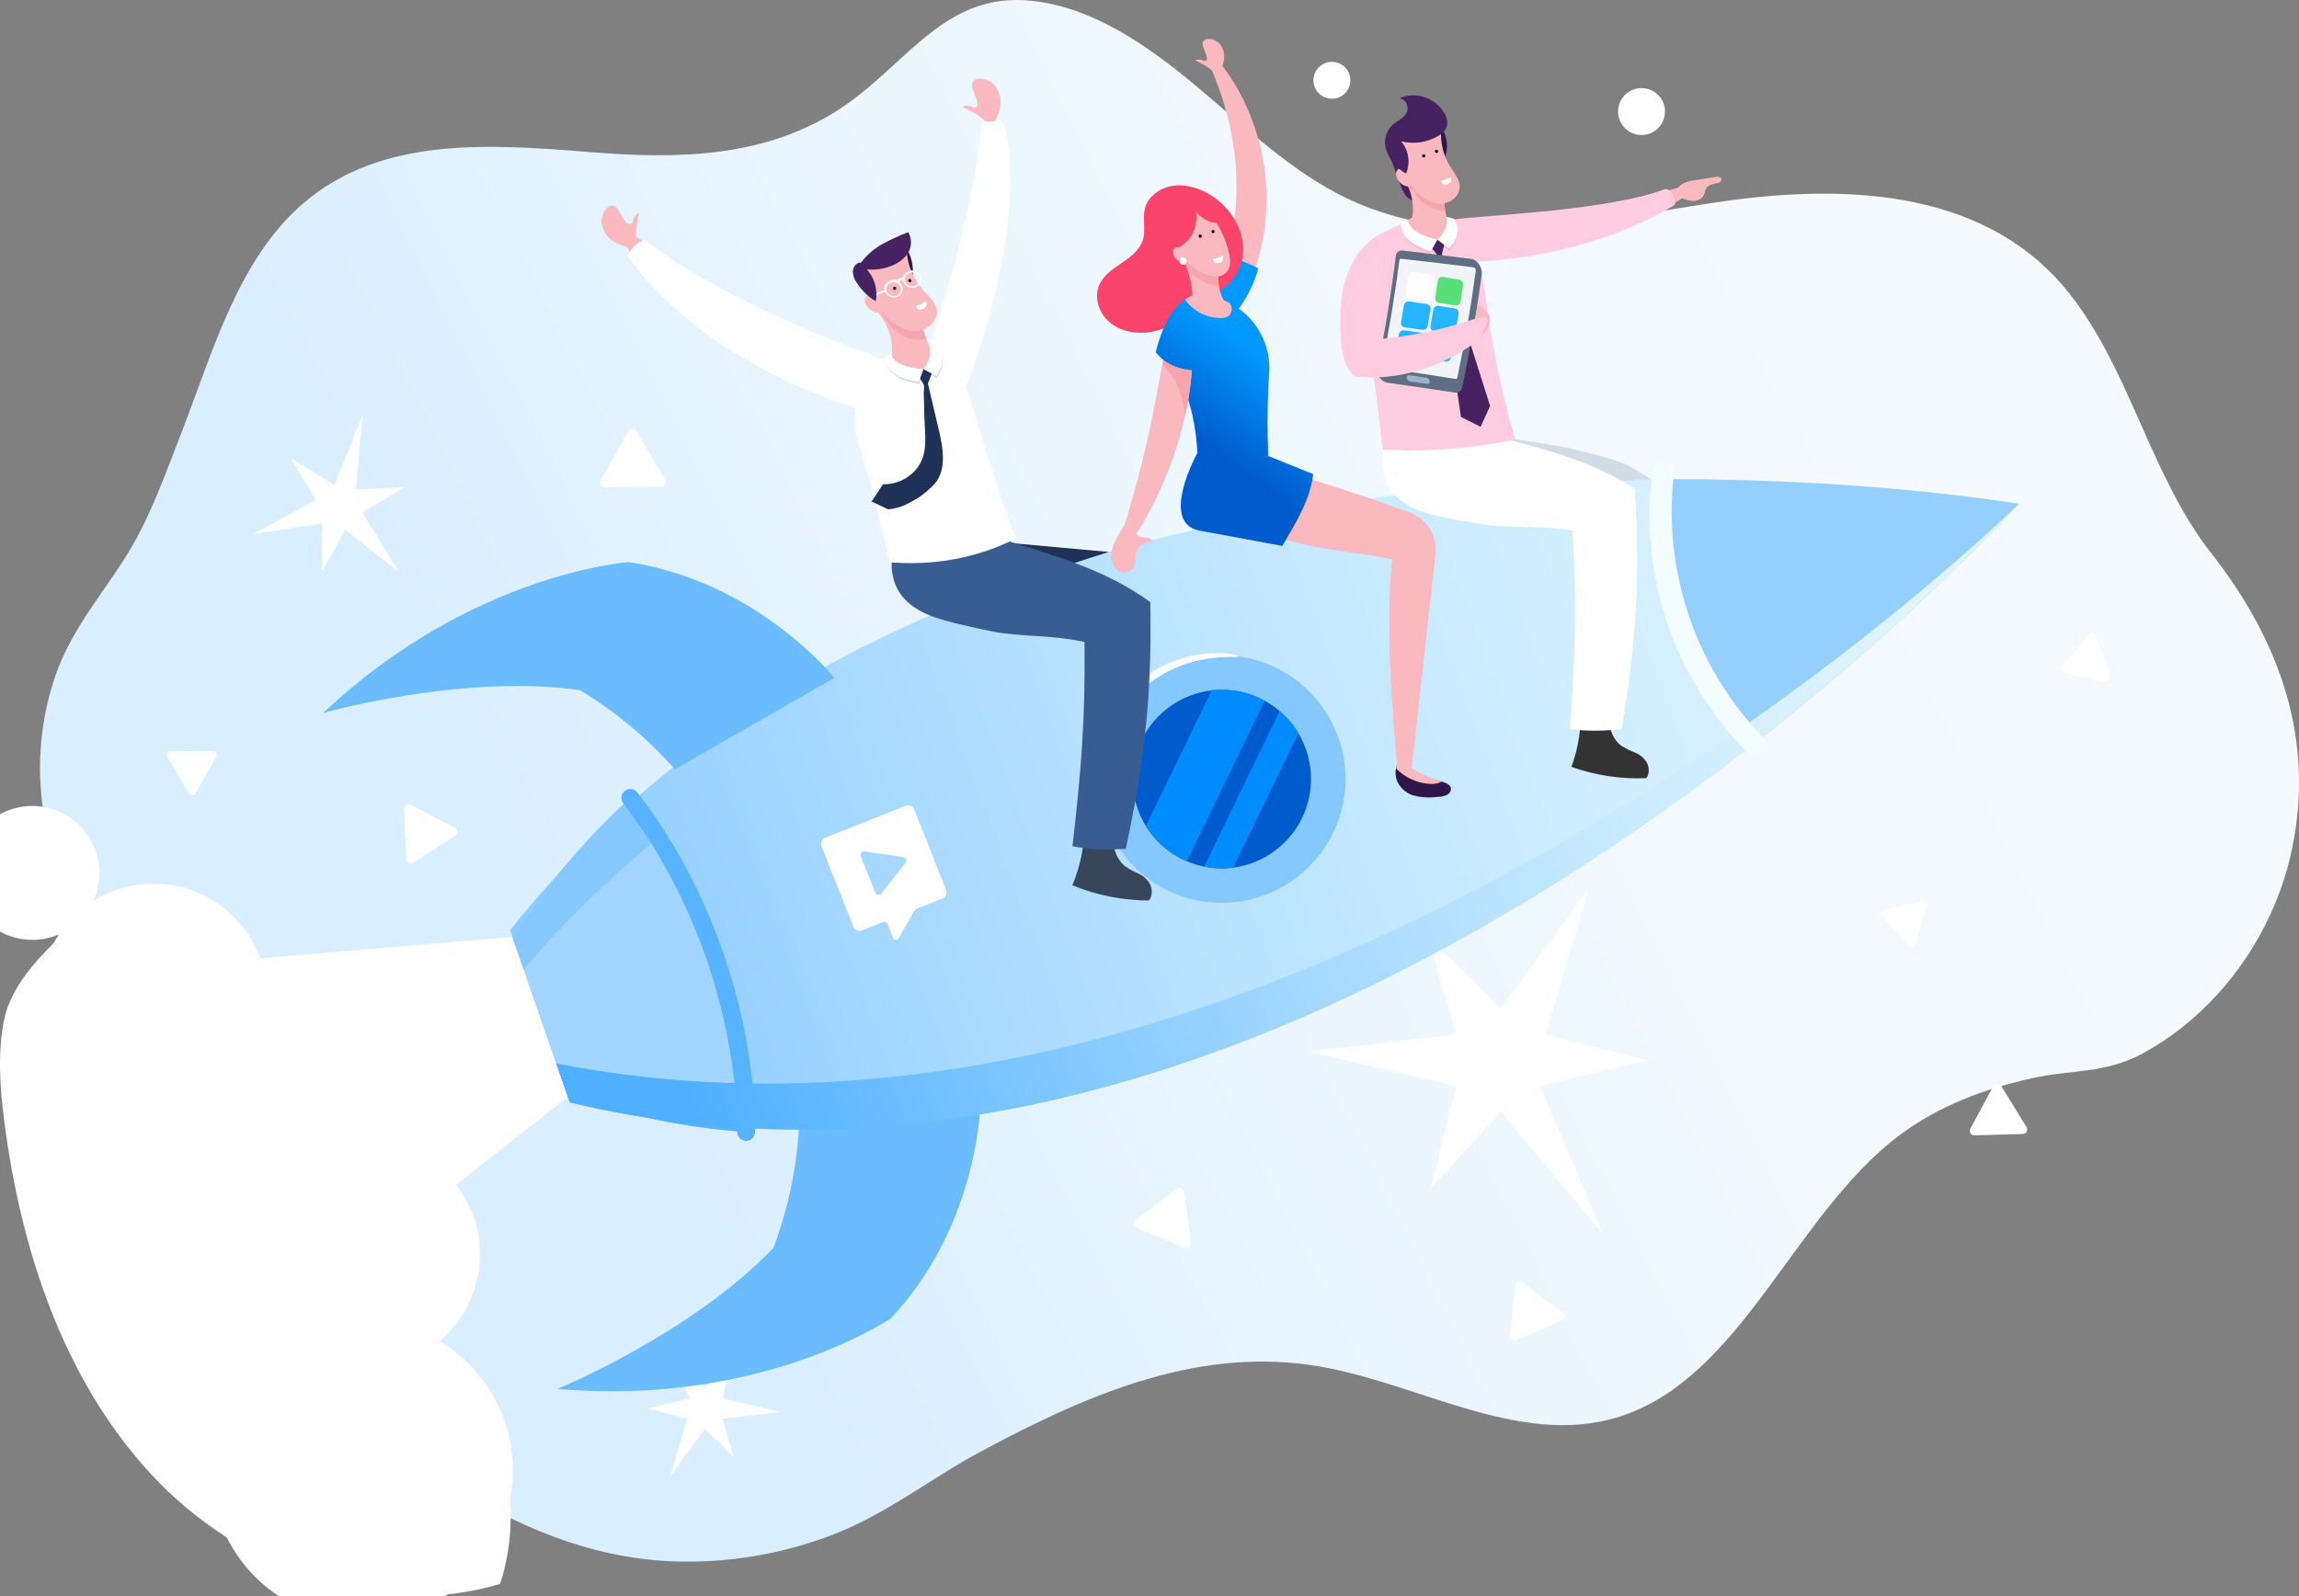 <svg id="e3bewgd2bj8x1" xmlns="http://www.w3.org/2000/svg" xmlns:xlink="http://www.w3.org/1999/xlink" viewBox="0 0 743.29 516.28" shape-rendering="geometricPrecision" text-rendering="geometricPrecision"><rect x="0" y="0" width="743.29" height="516.28" fill="#808080" stroke="none"/><style><![CDATA[#e3bewgd2bj8x5_to {animation: e3bewgd2bj8x5_to__to 6000ms linear infinite normal forwards}@keyframes e3bewgd2bj8x5_to__to { 0% {transform: translate(734.452px,239.801px)} 81.667% {transform: translate(734.452px,239.801px)} 90% {transform: translate(101.909px,449.325px)} 100% {transform: translate(101.909px,449.325px)} }#e3bewgd2bj8x6_to {animation: e3bewgd2bj8x6_to__to 6000ms linear infinite normal forwards}@keyframes e3bewgd2bj8x6_to__to { 0% {transform: translate(744.452px,219.801px)} 35% {transform: translate(744.452px,219.801px)} 43.333% {transform: translate(51.909px,429.325px)} 100% {transform: translate(51.909px,429.325px)} }#e3bewgd2bj8x7_to {animation: e3bewgd2bj8x7_to__to 6000ms linear infinite normal forwards}@keyframes e3bewgd2bj8x7_to__to { 0% {transform: translate(504.452px,9.801px)} 13.333% {transform: translate(504.452px,9.801px)} 23.333% {transform: translate(-18.091px,189.325px)} 100% {transform: translate(-18.091px,189.325px)} }#e3bewgd2bj8x8_to {animation: e3bewgd2bj8x8_to__to 6000ms linear infinite normal forwards}@keyframes e3bewgd2bj8x8_to__to { 0% {transform: translate(404.452px,-0.199px)} 51.667% {transform: translate(404.452px,-0.199px)} 60% {transform: translate(11.909px,119.325px)} 100% {transform: translate(11.909px,119.325px)} }#e3bewgd2bj8x25_to {animation: e3bewgd2bj8x25_to__to 6000ms linear infinite normal forwards}@keyframes e3bewgd2bj8x25_to__to { 0% {transform: translate(-0.001px,-0.212px)} 25% {transform: translate(-0.001px,-7.513px)} 50% {transform: translate(-0.001px,-0.212px)} 63.333% {transform: translate(-0.001px,-4.42px)} 81.667% {transform: translate(-0.001px,5.102px)} 100% {transform: translate(-0.001px,-0.213px)} }#e3bewgd2bj8x83_tr {animation: e3bewgd2bj8x83_tr__tr 6000ms linear infinite normal forwards}@keyframes e3bewgd2bj8x83_tr__tr { 0% {transform: translate(393.892px,99.55px) rotate(0deg)} 23.333% {transform: translate(393.892px,99.55px) rotate(-4.249deg)} 50% {transform: translate(393.892px,99.55px) rotate(5.682deg)} 63.333% {transform: translate(393.892px,99.55px) rotate(-3.165deg)} 81.667% {transform: translate(393.892px,99.55px) rotate(3.407deg)} 100% {transform: translate(393.892px,99.55px) rotate(-0.038deg)} }#e3bewgd2bj8x127_tr {animation: e3bewgd2bj8x127_tr__tr 6000ms linear infinite normal forwards}@keyframes e3bewgd2bj8x127_tr__tr { 0% {transform: translate(299.47px,121.523px) rotate(15.83deg)} 23.333% {transform: translate(299.47px,121.523px) rotate(28.805deg)} 48.333% {transform: translate(299.47px,121.523px) rotate(6.211deg)} 71.667% {transform: translate(299.47px,121.523px) rotate(25.076deg)} 100% {transform: translate(299.47px,121.523px) rotate(15.825deg)} }#e3bewgd2bj8x130_ts {animation: e3bewgd2bj8x130_ts__ts 6000ms linear infinite normal forwards}@keyframes e3bewgd2bj8x130_ts__ts { 0% {transform: translate(117.02px,475.703px) scale(1,1)} 6.667% {transform: translate(117.02px,475.703px) scale(1,1)} 23.333% {transform: translate(117.02px,475.703px) scale(1.2,1.2)} 40% {transform: translate(117.02px,475.703px) scale(1,1)} 60% {transform: translate(117.02px,475.703px) scale(1.2,1.2)} 73.333% {transform: translate(117.02px,475.703px) scale(1,1)} 90% {transform: translate(117.02px,475.703px) scale(1.2,1.2)} 100% {transform: translate(117.02px,475.703px) scale(1,1)} }#e3bewgd2bj8x131_ts {animation: e3bewgd2bj8x131_ts__ts 6000ms linear infinite normal forwards}@keyframes e3bewgd2bj8x131_ts__ts { 0% {transform: translate(118.448px,405.877px) scale(1,1)} 16.667% {transform: translate(118.448px,405.877px) scale(1.2,1.2)} 33.333% {transform: translate(118.448px,405.877px) scale(1,1)} 50% {transform: translate(118.448px,405.877px) scale(1.2,1.2)} 66.667% {transform: translate(118.448px,405.877px) scale(1,1)} 83.333% {transform: translate(118.448px,405.877px) scale(1.2,1.2)} 100% {transform: translate(118.448px,405.877px) scale(1,1)} }#e3bewgd2bj8x132_ts {animation: e3bewgd2bj8x132_ts__ts 6000ms linear infinite normal forwards}@keyframes e3bewgd2bj8x132_ts__ts { 0% {transform: translate(25.51px,297.561px) scale(1,1)} 6.667% {transform: translate(25.51px,297.561px) scale(1,1)} 23.333% {transform: translate(25.51px,297.561px) scale(1.2,1.2)} 40% {transform: translate(25.51px,297.561px) scale(1,1)} 60% {transform: translate(25.51px,297.561px) scale(1.2,1.2)} 73.333% {transform: translate(25.51px,297.561px) scale(1,1)} 90% {transform: translate(25.51px,297.561px) scale(1.2,1.2)} 100% {transform: translate(25.51px,297.561px) scale(1,1)} }#e3bewgd2bj8x133_ts {animation: e3bewgd2bj8x133_ts__ts 6000ms linear infinite normal forwards}@keyframes e3bewgd2bj8x133_ts__ts { 0% {transform: translate(49.649px,322.667px) scale(1,1)} 16.667% {transform: translate(49.649px,322.667px) scale(1.2,1.2)} 33.333% {transform: translate(49.649px,322.667px) scale(1,1)} 50% {transform: translate(49.649px,322.667px) scale(1.2,1.2)} 66.667% {transform: translate(49.649px,322.667px) scale(1,1)} 83.333% {transform: translate(49.649px,322.667px) scale(1.2,1.2)} 100% {transform: translate(49.649px,322.667px) scale(1,1)} }]]></style><defs><linearGradient id="e3bewgd2bj8x4-fill" x1="31.87" y1="401.89" x2="670.97" y2="79.68" spreadMethod="pad" gradientUnits="userSpaceOnUse"><stop id="e3bewgd2bj8x4-fill-0" offset="25%" stop-color="rgb(217,238,255)"/><stop id="e3bewgd2bj8x4-fill-1" offset="45%" stop-color="rgb(231,244,255)"/><stop id="e3bewgd2bj8x4-fill-2" offset="70%" stop-color="rgb(242,249,255)"/><stop id="e3bewgd2bj8x4-fill-3" offset="100%" stop-color="rgb(245,250,255)"/></linearGradient><linearGradient id="e3bewgd2bj8x27-fill" x1="44.655" y1="383.289" x2="648.377" y2="156.021" spreadMethod="pad" gradientUnits="userSpaceOnUse"><stop id="e3bewgd2bj8x27-fill-0" offset="0%" stop-color="rgb(102,186,255)"/><stop id="e3bewgd2bj8x27-fill-1" offset="9%" stop-color="rgb(117,193,255)"/><stop id="e3bewgd2bj8x27-fill-2" offset="38%" stop-color="rgb(163,215,255)"/><stop id="e3bewgd2bj8x27-fill-3" offset="64%" stop-color="rgb(196,232,255)"/><stop id="e3bewgd2bj8x27-fill-4" offset="86%" stop-color="rgb(217,241,255)"/><stop id="e3bewgd2bj8x27-fill-5" offset="100%" stop-color="rgb(224,245,255)"/></linearGradient><linearGradient id="e3bewgd2bj8x35-fill" x1="228.635" y1="368.939" x2="623.975" y2="190.005" spreadMethod="pad" gradientUnits="userSpaceOnUse"><stop id="e3bewgd2bj8x35-fill-0" offset="0%" stop-color="rgb(79,176,255)"/><stop id="e3bewgd2bj8x35-fill-1" offset="19%" stop-color="rgb(117,194,255)"/><stop id="e3bewgd2bj8x35-fill-2" offset="45%" stop-color="rgb(163,216,255)"/><stop id="e3bewgd2bj8x35-fill-3" offset="68%" stop-color="rgb(196,232,255)"/><stop id="e3bewgd2bj8x35-fill-4" offset="87%" stop-color="rgb(217,241,255)"/><stop id="e3bewgd2bj8x35-fill-5" offset="100%" stop-color="rgb(224,245,255)"/></linearGradient><linearGradient id="e3bewgd2bj8x86-fill" x1="388.9" y1="101.95" x2="369.89" y2="128.9" spreadMethod="pad" gradientUnits="userSpaceOnUse"><stop id="e3bewgd2bj8x86-fill-0" offset="0%" stop-color="rgb(0,153,255)"/><stop id="e3bewgd2bj8x86-fill-1" offset="16%" stop-color="rgb(0,143,247)"/><stop id="e3bewgd2bj8x86-fill-2" offset="100%" stop-color="rgb(0,92,204)"/></linearGradient><linearGradient id="e3bewgd2bj8x88-fill" x1="403.51" y1="112.25" x2="384.5" y2="139.21" spreadMethod="pad" gradientUnits="userSpaceOnUse"><stop id="e3bewgd2bj8x88-fill-0" offset="0%" stop-color="rgb(0,153,255)"/><stop id="e3bewgd2bj8x88-fill-1" offset="16%" stop-color="rgb(0,143,247)"/><stop id="e3bewgd2bj8x88-fill-2" offset="100%" stop-color="rgb(0,92,204)"/></linearGradient><linearGradient id="e3bewgd2bj8x99-fill" x1="389.18" y1="102.15" x2="370.17" y2="129.1" spreadMethod="pad" gradientUnits="userSpaceOnUse"><stop id="e3bewgd2bj8x99-fill-0" offset="0%" stop-color="rgb(0,153,255)"/><stop id="e3bewgd2bj8x99-fill-1" offset="16%" stop-color="rgb(0,143,247)"/><stop id="e3bewgd2bj8x99-fill-2" offset="100%" stop-color="rgb(0,92,204)"/></linearGradient><linearGradient id="e3bewgd2bj8x102-fill" x1="426.15" y1="125.89" x2="405.7" y2="154.88" spreadMethod="pad" gradientUnits="userSpaceOnUse"><stop id="e3bewgd2bj8x102-fill-0" offset="0%" stop-color="rgb(0,153,255)"/><stop id="e3bewgd2bj8x102-fill-1" offset="16%" stop-color="rgb(0,143,247)"/><stop id="e3bewgd2bj8x102-fill-2" offset="100%" stop-color="rgb(0,92,204)"/></linearGradient></defs><g id="e3bewgd2bj8x2"><g id="e3bewgd2bj8x3"><path id="e3bewgd2bj8x4" d="M28.08,298.19C23.62,285.46,15.3,273.41,13.64,259.71C11.938,245.951,13.356,231.986,17.79,218.85C23.59,202.01,34.7,190.65,43.15,175.85C49.33,165.03,54.15,151.51,58.76,139.67C68.88,113.6,77,83.84,98.09,65.72C123.42,43.92,158.79,46.62,190.76,49.19C218.9,51.44,247.89,51.27,272.67,34.44C293.58,20.24,305.67,-2.64,333.45,0.25C353.13,2.3,370.72,14.46,386.52,27.64C402.32,40.82,417.46,55.56,435.62,64.22C472.46,81.77,514.53,71.54,554.25,65.53C593.97,59.52,639.75,60.34,667.25,92.73C688.25,117.54,694.7,153.08,714.88,178.86C735.48,205.16,748.07,236.08,741.59,271.72C741.23,273.72,740.8,275.72,740.32,277.72C738.812,283.844,736.733,289.814,734.11,295.55C725.22,314.96,710.44,331.06,692.83,340.64C680.57,347.31,669.83,345.83,656.89,348.71C641.73,352.09,626.77,357.58,613.89,367.31C579.82,393.09,563.05,445.78,523.37,458.21C490.54,468.5,457.21,446.15,423.37,441.4C385.26,436,349.8,451.87,317,469.49C300.89,478.14,286.76,489.54,269.56,496.19C252.829,502.68,234.94,505.648,217.01,504.91C164.11,502.6,121.79,464,83.38,431.45C65.78,416.53,49.48,399.2,40.52,377.94C31.36,356.21,32.11,334.07,30.81,311.08C30.51,306.676,29.591,302.337,28.08,298.19Z" fill="url(#e3bewgd2bj8x4-fill)" stroke="none" stroke-width="1"/><g id="e3bewgd2bj8x5_to" transform="translate(734.452,239.801)"><circle id="e3bewgd2bj8x5" r="5.795" transform="translate(26.165,26.165)" fill="rgb(255,255,255)" stroke="none" stroke-width="1"/></g><g id="e3bewgd2bj8x6_to" transform="translate(744.452,219.801)"><circle id="e3bewgd2bj8x6" r="7.101" transform="translate(26.165,26.165)" fill="rgb(255,255,255)" stroke="none" stroke-width="1"/></g><g id="e3bewgd2bj8x7_to" transform="translate(504.452,9.801)"><circle id="e3bewgd2bj8x7" r="7.586" transform="translate(26.274,26.274)" fill="rgb(255,255,255)" stroke="none" stroke-width="1"/></g><g id="e3bewgd2bj8x8_to" transform="translate(404.452,-0.199)"><circle id="e3bewgd2bj8x8" r="5.966" transform="translate(26.165,26.165)" fill="rgb(255,255,255)" stroke="none" stroke-width="1"/></g><g id="e3bewgd2bj8x9" transform="matrix(1 0 0 1 32.655 42.341)"><g id="e3bewgd2bj8x10"><path id="e3bewgd2bj8x11" d="M114.77,272.89C114.631,272.667,114.552,272.412,114.54,272.15L113.88,256.09C113.864,255.695,114.005,255.309,114.274,255.018C114.542,254.728,114.915,254.556,115.31,254.54C115.57,254.522,115.83,254.578,116.06,254.7L123.18,258.41L130.28,262.13C131.014,262.5,131.31,263.395,130.94,264.13C130.815,264.376,130.624,264.584,130.39,264.73L123.61,269.05L116.83,273.35C116.607,273.489,116.352,273.568,116.09,273.58C115.559,273.598,115.058,273.336,114.77,272.89" transform="matrix(1 0 0 1 -15.864 -36.75)" fill="rgb(255,255,255)" fill-rule="evenodd" stroke="none" stroke-width="1"/><path id="e3bewgd2bj8x12" d="M161.46,113.63C161.458,113.34,161.531,113.054,161.67,112.8L170.37,97.35C170.816,96.56,171.817,96.278,172.61,96.72C172.864,96.857,173.075,97.061,173.22,97.31L177.75,104.92L182.26,112.53C182.732,113.307,182.491,114.319,181.72,114.8C181.457,114.957,181.156,115.04,180.85,115.04L171.98,115.16L163.12,115.26C162.832,115.261,162.549,115.185,162.3,115.04C161.788,114.754,161.468,114.216,161.46,113.63" fill="rgb(255,255,255)" fill-rule="evenodd" stroke="none" stroke-width="1"/><path id="e3bewgd2bj8x13" d="M613.8,308.29C614.024,308.414,614.213,308.593,614.35,308.81L622.55,322.16C622.82,322.602,622.836,323.154,622.591,323.611C622.346,324.067,621.878,324.36,621.36,324.38L613.53,324.61L605.72,324.83C604.917,324.864,604.238,324.243,604.2,323.44C604.188,323.167,604.253,322.897,604.39,322.66L608.1,315.76L611.83,308.87C611.948,308.647,612.124,308.461,612.34,308.33C612.792,308.069,613.348,308.069,613.8,308.33" fill="rgb(255,255,255)" fill-rule="evenodd" stroke="none" stroke-width="1"/><path id="e3bewgd2bj8x14" d="M615.66,252.86C615.461,252.801,615.282,252.691,615.14,252.54L606.38,243.18C605.923,242.713,605.923,241.967,606.38,241.5C606.536,241.359,606.725,241.26,606.93,241.21L613.15,239.75L619.38,238.29C620.018,238.133,620.662,238.522,620.82,239.16C620.885,239.372,620.885,239.598,620.82,239.81L619,246L617.14,252.12C616.943,252.747,616.279,253.099,615.65,252.91" transform="matrix(1 0 0 1 -30.489 10.754)" fill="rgb(255,255,255)" fill-rule="evenodd" stroke="none" stroke-width="1"/><path id="e3bewgd2bj8x15" d="M40.48,224.38C40.672,224.269,40.889,224.211,41.11,224.21L54.67,224.15C55.119,224.149,55.534,224.386,55.761,224.774C55.987,225.161,55.991,225.639,55.77,226.03L52.42,231.92L49.07,237.79C48.732,238.396,47.971,238.618,47.36,238.29C47.155,238.175,46.985,238.005,46.87,237.8L43.44,232L40,226.1C39.653,225.498,39.858,224.728,40.46,224.38" transform="matrix(1 0 0 1 -18.487 -23.603)" fill="rgb(255,255,255)" fill-rule="evenodd" stroke="none" stroke-width="1"/><path id="e3bewgd2bj8x16" d="M357,388.23C356.732,388.264,356.459,388.226,356.21,388.12L340.9,381.8C340.118,381.477,339.743,380.584,340.06,379.8C340.167,379.549,340.335,379.329,340.55,379.16L347.09,374.11L353.64,369.11C353.959,368.855,354.366,368.738,354.772,368.785C355.178,368.831,355.548,369.039,355.8,369.36C355.975,369.583,356.086,369.849,356.12,370.13L357.23,378.34L358.32,386.54C358.358,386.808,358.324,387.08,358.22,387.33C358.01,387.839,357.545,388.197,357,388.27" transform="matrix(1 0 0 1 -5.927 -26.973)" fill="rgb(255,255,255)" fill-rule="evenodd" stroke="none" stroke-width="1"/><path id="e3bewgd2bj8x17" d="M559.41,131.91C559.451,131.687,559.551,131.48,559.7,131.31L568.7,120.82C569.165,120.29,569.969,120.228,570.51,120.68C570.679,120.828,570.807,121.017,570.88,121.23L573.18,127.74L575.47,134.25C575.712,134.913,575.372,135.646,574.71,135.89C574.483,135.975,574.238,135.995,574,135.95L567.21,134.69L560.42,133.41C560.202,133.365,559.999,133.265,559.83,133.12C559.48,132.823,559.316,132.361,559.4,131.91" fill="rgb(255,255,255)" fill-rule="evenodd" stroke="none" stroke-width="1"/><path id="e3bewgd2bj8x18" d="M694.5,248.54C694.547,248.32,694.646,248.114,694.79,247.94L703.79,237.45C704.253,236.915,705.06,236.852,705.6,237.31C705.769,237.46,705.9,237.649,705.98,237.86L708.27,244.37L710.56,250.88C710.716,251.316,710.625,251.803,710.324,252.154C710.022,252.505,709.555,252.668,709.1,252.58L702.3,251.32L695.52,250C695.303,249.953,695.1,249.853,694.93,249.71C694.584,249.411,694.42,248.951,694.5,248.5" transform="matrix(1 0 0 1 -60.94 -74.629)" fill="rgb(255,255,255)" fill-rule="evenodd" stroke="none" stroke-width="1"/><path id="e3bewgd2bj8x19" d="M421.06,387.94C420.294,387.941,419.652,388.518,419.57,389.28L418.68,397.28L417.79,405.23C417.759,405.493,417.801,405.759,417.91,406C418.147,406.54,418.681,406.888,419.27,406.89C419.477,406.89,419.682,406.846,419.87,406.76L434.57,400.36C434.811,400.259,435.018,400.092,435.17,399.88C435.407,399.564,435.507,399.166,435.449,398.775C435.39,398.385,435.179,398.034,434.86,397.8L428.42,393L422,388.24C421.78,388.071,421.516,387.967,421.24,387.94L421.1,387.94" transform="matrix(1 0 0 1 37.673 -15.691)" fill="rgb(255,255,255)" fill-rule="evenodd" stroke="none" stroke-width="1"/><path id="e3bewgd2bj8x20" d="M340.6,41.79C340.395,41.791,340.194,41.839,340.01,41.93C339.678,42.086,339.422,42.368,339.298,42.713C339.174,43.058,339.193,43.439,339.35,43.77L345.69,57.27C345.791,57.491,345.95,57.681,346.15,57.82C346.384,57.976,346.659,58.059,346.94,58.06C347.144,58.062,347.346,58.018,347.53,57.93C347.75,57.826,347.939,57.668,348.08,57.47L352.33,51.36L356.58,45.22C356.868,44.816,356.918,44.288,356.712,43.836C356.506,43.385,356.074,43.077,355.58,43.03L348.16,42.41L340.74,41.8L340.63,41.8" fill="rgb(255,255,255)" fill-rule="evenodd" stroke="none" stroke-width="1"/><path id="e3bewgd2bj8x21" d="M362.64,144.1C362.605,143.955,362.605,143.805,362.64,143.66L365.4,134.98C365.543,134.538,366.016,134.292,366.46,134.43C366.601,134.478,366.728,134.561,366.83,134.67L369.9,138.02L372.96,141.37C373.168,141.595,373.24,141.914,373.146,142.206C373.053,142.498,372.81,142.717,372.51,142.78L368.07,143.78L363.62,144.78C363.479,144.82,363.331,144.82,363.19,144.78C362.904,144.689,362.687,144.453,362.62,144.16" fill="rgb(255,255,255)" fill-opacity="0.15" fill-rule="evenodd" stroke="none" stroke-width="1"/></g></g><polygon id="e3bewgd2bj8x22" points="485.23,326.13 513.84,287.01 499.72,334.49 532.34,342.9 497.92,351.22 518.15,398.8 485.23,359.59 462.61,384.2 470.74,351.22 423.06,340.03 470.74,334.49 461.54,302.81 485.23,326.13" fill="rgb(255,255,255)" stroke="none" stroke-width="1"/><polygon id="e3bewgd2bj8x23" points="104.07,169.29 81.74,172.75 102.05,161.75 94.07,148.22 108.16,156.83 117.17,134.47 115.1,158.26 130.67,157.6 117.12,165.79 129.15,185.2 111.6,171.31 104.19,184.78 104.07,169.29" fill="rgb(255,255,255)" stroke="none" stroke-width="1"/><polygon id="e3bewgd2bj8x24" points="227.91,462.08 216.68,477.44 222.22,458.8 209.41,455.49 222.93,452.23 214.98,433.54 227.91,448.94 236.79,439.28 233.6,452.23 252.33,456.62 233.6,458.8 237.21,471.24 227.91,462.08" fill="rgb(255,255,255)" stroke="none" stroke-width="1"/><g id="e3bewgd2bj8x25_to" transform="translate(-0.001,-0.212)"><g id="e3bewgd2bj8x25" transform="translate(0,0)"><path id="e3bewgd2bj8x26" d="M161.71,512.44C163.979,505.327,165.129,497.906,165.12,490.44C165.12,467.66,154.68,447.6,138.84,435.8C143.744,427.556,146.313,418.133,146.27,408.54C146.288,401.359,144.859,394.247,142.07,387.63L184.88,353.94L170.63,302.78L83.15,310.22C75.04,298.76,62.45,291.41,48.31,291.41C37.83,291.469,27.761,295.488,20.12,302.66C11.99,310.12,3.31,319.66,1.23,330.45C-0.85,341.24,0.04,352.45,1.47,363.45C6.85,404.7,20.54,446.23,48.73,476.83C76.92,507.43,121.86,524.39,161.71,512.44Z" fill="rgb(255,255,255)" stroke="none" stroke-width="1"/><path id="e3bewgd2bj8x27" d="M260.94,365.5C235.105,365.707,209.342,362.762,184.22,356.73L164.93,301.07C180.93,280.787,199.338,262.526,219.75,246.69C315.75,171.99,444.86,155.63,537.05,155.18C604.87,154.85,652.72,163.13,652.72,163.13L652.72,163.13C651.72,164.29,619.42,199.91,566.83,240.94C494.11,297.69,382.58,364.76,260.94,365.5Z" fill="url(#e3bewgd2bj8x27-fill)" stroke="none" stroke-width="1"/><path id="e3bewgd2bj8x28" d="M269.74,219.45C269.74,219.45,245,188.3,203.27,182C203.27,182,152.59,185.43,104.49,230.77C104.49,230.77,149.83,217.95,187.55,223.42C199.001,230.352,209.338,238.976,218.21,249Z" fill="rgb(107,188,255)" stroke="none" stroke-width="1"/><path id="e3bewgd2bj8x29" d="M258.33,364.67C257.56,378.032,254.775,391.2,250.07,403.73C223.83,431.38,180.28,449.37,180.28,449.37C246.13,455.21,288.05,426.54,288.05,426.54C316.94,395.72,317.05,355.96,317.05,355.96Z" fill="rgb(107,188,255)" stroke="none" stroke-width="1"/><path id="e3bewgd2bj8x30" d="M566.8,241C545.276,217.85,534.479,186.716,537.05,155.21C558.12,155.11,577.26,155.84,593.63,156.89C629.98,159.23,652.72,163.16,652.72,163.16C652.72,163.16,637.3,180.33,610.19,204.67C598,215.6,583.4,228,566.8,241Z" fill="rgb(148,207,255)" stroke="none" stroke-width="1"/><path id="e3bewgd2bj8x31" d="M241.25,366.3C221.486,364.95,202.003,360.882,183.35,354.21L179.87,344.21L169.28,313.66L165.8,303.66C176.322,286.872,189.109,271.615,203.8,258.32Q208.54,264.41,212.8,271.2C220.337,283.177,226.47,295.981,231.08,309.36C235.746,322.717,238.853,336.569,240.34,350.64C240.92,355.91,241.21,361.16,241.25,366.3Z" fill="rgb(161,212,255)" stroke="none" stroke-width="1"/><path id="e3bewgd2bj8x32" d="M241.25,366.3C221.486,364.95,202.003,360.882,183.35,354.21L179.87,344.21C198.861,347.913,218.128,350.031,237.47,350.54L240.37,350.61C240.92,355.91,241.21,361.16,241.25,366.3Z" fill="rgb(87,179,255)" stroke="none" stroke-width="1"/><path id="e3bewgd2bj8x33" d="M212.83,271.14L210.6,273C195.726,285.376,181.905,298.966,169.28,313.63L165.8,303.63C176.322,286.842,189.109,271.585,203.8,258.29Q208.53,264.35,212.83,271.14Z" fill="rgb(133,200,255)" stroke="none" stroke-width="1"/><path id="e3bewgd2bj8x34" d="M244.13,365.18C244.13,365.55,244.13,365.91,244.13,366.28C244.13,367.876,242.836,369.17,241.24,369.17C239.644,369.17,238.35,367.876,238.35,366.28C238.35,365.79,238.35,365.28,238.35,364.82Q238.23,357.68,237.48,350.47C234.408,322.966,225.224,296.496,210.6,273Q206.73,266.87,202.39,261.19L201.51,260.03C200.53,258.768,200.758,256.95,202.02,255.97C203.282,254.99,205.1,255.218,206.08,256.48C206.3,256.77,206.53,257.06,206.75,257.36Q211.16,263.11,215.1,269.3C222.848,281.545,229.137,294.654,233.84,308.36C238.629,322.033,241.8,336.22,243.29,350.63C243.79,355.5,244.06,360.35,244.13,365.18Z" fill="rgb(87,179,255)" stroke="none" stroke-width="1"/><path id="e3bewgd2bj8x35" d="M260.94,365.5C235.105,365.707,209.342,362.762,184.22,356.73L179.87,344.18C420.38,391.29,649.8,166,652.69,163.16C651.69,164.32,619.39,199.94,566.8,240.97C494.11,297.69,382.58,364.76,260.94,365.5Z" fill="url(#e3bewgd2bj8x35-fill)" stroke="none" stroke-width="1"/><path id="e3bewgd2bj8x36" d="M541.39,150.42C541.474,150.681,541.498,150.958,541.46,151.23C536.86,184.538,548.472,218.036,572.7,241.35C573.7,242.35,573.22,244,571.53,245.05C569.84,246.1,567.63,246.13,566.59,245.14C541.531,221.057,529.528,186.425,534.31,152C534.51,150.57,536.31,149.24,538.25,149C539.82,148.87,541.05,149.46,541.39,150.42Z" fill="rgb(243,252,255)" stroke="none" stroke-width="1"/><circle id="e3bewgd2bj8x37" r="40.03" transform="matrix(0.174 -0.985 0.985 0.174 394.978 252.146)" fill="rgb(133,200,255)" stroke="none" stroke-width="1"/><path id="e3bewgd2bj8x38" d="M422.27,242.68C424.783,249.919,424.316,257.86,420.972,264.754C417.628,271.649,411.681,276.932,404.44,279.44C402.583,280.081,400.667,280.533,398.72,280.79C395.594,281.206,392.42,281.098,389.33,280.47C387.397,280.09,385.51,279.506,383.7,278.73C373.912,274.544,367.22,265.313,366.286,254.709C365.353,244.104,370.329,233.846,379.235,228.014C388.141,222.183,399.533,221.724,408.88,226.82C410.605,227.771,412.23,228.893,413.73,230.17C417.64,233.505,420.588,237.824,422.27,242.68Z" fill="rgb(0,92,204)" stroke="none" stroke-width="1"/><path id="e3bewgd2bj8x39" d="M400.51,212.51C400.51,212.61,400.18,212.66,399.57,212.68L398.47,212.68L396.97,212.68C396.4,212.68,395.78,212.73,395.09,212.75C394.75,212.75,394.4,212.75,394.03,212.83C393.66,212.91,393.28,212.83,392.88,212.92C391.095,213.099,389.322,213.383,387.57,213.77C383.031,214.783,378.694,216.551,374.74,219C372.424,220.433,370.269,222.109,368.31,224C366.212,226.04,364.335,228.296,362.71,230.73C361.111,233.181,359.77,235.792,358.71,238.52C357.723,241.063,357.016,243.705,356.6,246.4C355.897,250.996,355.968,255.677,356.81,260.25C357.149,262.015,357.583,263.761,358.11,265.48C358.23,265.86,358.36,266.22,358.48,266.57C358.6,266.92,358.7,267.26,358.82,267.57C359.07,268.2,359.28,268.79,359.49,269.32C359.7,269.85,359.9,270.32,360.06,270.71C360.22,271.1,360.38,271.44,360.49,271.71C360.71,272.27,360.79,272.59,360.71,272.64C360.63,272.69,360.4,272.46,360.02,271.98C359.83,271.73,359.6,271.44,359.36,271.06C359.12,270.68,358.85,270.25,358.55,269.76C358.25,269.27,357.97,268.68,357.64,268.06C357.48,267.74,357.34,267.4,357.17,267.06C357,266.72,356.85,266.36,356.69,265.97C356.008,264.254,355.443,262.493,355,260.7C353.83,255.922,353.555,250.968,354.19,246.09C354.558,243.199,355.259,240.36,356.28,237.63C358.456,231.739,361.964,226.431,366.53,222.12C368.658,220.117,371.006,218.363,373.53,216.89C375.795,215.557,378.187,214.451,380.67,213.59C382.826,212.847,385.04,212.285,387.29,211.91C389.14,211.618,391.008,211.458,392.88,211.43C393.29,211.43,393.69,211.43,394.08,211.43C394.47,211.43,394.83,211.43,395.18,211.43C395.88,211.49,396.52,211.53,397.1,211.6L398.62,211.83C399.06,211.91,399.42,212.01,399.72,212.09C400.23,212.29,400.53,212.42,400.51,212.51Z" fill="rgb(255,255,255)" stroke="none" stroke-width="1"/><path id="e3bewgd2bj8x40" d="M408.88,226.82L383.7,278.73C378.224,276.414,373.599,272.46,370.46,267.41L391.79,223.41C397.702,222.76,403.67,223.951,408.88,226.82Z" fill="rgb(0,140,255)" stroke="none" stroke-width="1"/><path id="e3bewgd2bj8x41" d="M419.79,237.35L398.72,280.79C395.594,281.206,392.42,281.098,389.33,280.47L413.73,230.17C416.137,232.208,418.185,234.635,419.79,237.35Z" fill="rgb(0,140,255)" stroke="none" stroke-width="1"/><path id="e3bewgd2bj8x42" d="M292.82,260.8L266.82,271.09C265.711,271.539,265.171,272.797,265.61,273.91L275.9,299.86C276.341,300.971,277.597,301.517,278.71,301.08L285.45,298.41C285.739,298.293,286.063,298.296,286.349,298.421C286.635,298.545,286.859,298.779,286.97,299.07L288.72,303.47C288.846,303.858,289.194,304.131,289.601,304.159C290.008,304.188,290.391,303.966,290.57,303.6L295.49,294.98C295.756,294.524,296.168,294.172,296.66,293.98L304.66,290.81C305.773,290.365,306.315,289.103,305.87,287.99L295.59,261.99C295.134,260.916,293.913,260.391,292.82,260.8ZM293,278.68C292.978,278.897,292.891,279.103,292.75,279.27L288.86,284.21L284.96,289.14C284.832,289.302,284.663,289.427,284.47,289.5C284.084,289.656,283.644,289.591,283.32,289.33C283.156,289.205,283.031,289.034,282.96,288.84L278.32,277.15C278.08,276.551,278.371,275.871,278.97,275.63C279.161,275.557,279.367,275.533,279.57,275.56L285.79,276.46L292,277.37C292.307,277.41,292.585,277.571,292.773,277.817C292.961,278.063,293.043,278.373,293,278.68Z" fill="rgb(255,255,255)" fill-rule="evenodd" stroke="none" stroke-width="1"/><path id="e3bewgd2bj8x43" d="M547.89,61.59L546.28,62.77C545.68,63.18,545.02,63.6,544.28,64.07C542.85,64.97,541.22,66.07,539.35,67.07L536.35,68.72C535.84,69.01,535.35,69.27,534.76,69.55L533.09,70.38L531.36,71.25L530.47,71.68L529.56,72.09L525.74,73.78C525.09,74.08,524.41,74.33,523.74,74.6L521.66,75.4L519.54,76.21L517.34,76.95L515.94,77.42L515.1,77.69L513.96,78.07L512.8,78.4Q510.47,79.06,508.06,79.7C506.44,80.07,504.84,80.43,503.26,80.77L502.08,81.01L501.08,81.18L500.89,81.18L498.55,81.56L496.25,81.92L493.97,82.17L491.74,82.39C491.01,82.45,490.28,82.53,489.56,82.55C488.12,82.62,486.71,82.67,485.35,82.7L484.35,82.7L483.35,82.7L481.4,82.63Q480.4,82.63,479.51,82.54C478.89,82.54,478.28,82.48,477.69,82.4C476.5,82.27,475.37,82.13,474.29,81.97C472.334,81.696,470.402,81.275,468.51,80.71C467.66,80.47,466.88,80.22,466.17,79.95C465.46,79.68,464.82,79.36,464.25,79.06C462.44,78.12,461.34,77.13,461.04,76.18C460.958,75.939,460.934,75.682,460.97,75.43C461.1,74.43,462.2,73.52,464.06,72.85C464.32,72.75,464.61,72.66,464.91,72.57C465.5,72.4,466.16,72.24,466.86,72.1C467.56,71.96,468.34,71.79,469.16,71.67C470.79,71.39,472.63,71.24,474.66,71.01C475.66,70.91,476.73,70.83,477.83,70.76C478.38,70.76,478.94,70.67,479.51,70.62L481.25,70.49L483.05,70.38C483.35,70.38,483.66,70.38,483.97,70.38L484.9,70.31L485.25,70.31L488.77,70.08C489.03,70.08,489.29,70.08,489.54,70.08L490.78,69.97L492.84,69.82L494.94,69.68L497.08,69.48L499.26,69.29L500.37,69.2L501.48,69.08C502.97,68.91,504.48,68.75,506.01,68.6L510.54,68C510.92,68,511.29,67.92,511.66,67.86L512.76,67.68L514.95,67.34L517.1,67.02L519.2,66.62L521.26,66.24C521.94,66.12,522.62,66.01,523.26,65.86L527.13,65.03L528.07,64.83L528.99,64.61L530.78,64.16L532.52,63.74C533.08,63.59,533.65,63.47,534.18,63.31L537.32,62.44C539.32,61.92,541.1,61.31,542.7,60.84L545,60.1L546.86,59.51C549.12,58.82,550.45,58.56,550.62,58.89C550.79,59.22,549.81,60.14,547.89,61.59Z" fill="rgb(250,184,191)" stroke="none" stroke-width="1"/><path id="e3bewgd2bj8x44" d="M516,77.42L515.16,77.69L514.02,78.07L512.86,78.4Q510.53,79.06,508.12,79.7C506.5,80.07,504.9,80.43,503.32,80.77L502.14,81.01L501.14,81.18L500.95,81.18L498.61,81.56L496.31,81.92L494.03,82.17L491.8,82.39C491.07,82.45,490.34,82.53,489.62,82.55C488.18,82.62,486.77,82.67,485.41,82.7L484.41,82.7L483.41,82.7L481.46,82.63Q480.46,82.63,479.57,82.54C478.95,82.54,478.34,82.48,477.75,82.4C476.56,82.27,475.43,82.13,474.35,81.97C472.394,81.696,470.462,81.275,468.57,80.71C467.72,80.47,466.94,80.22,466.23,79.95C465.52,79.68,464.88,79.36,464.31,79.06C462.5,78.12,461.4,77.13,461.1,76.18L464.1,72.85C464.36,72.75,464.65,72.66,464.95,72.57C465.54,72.4,466.2,72.24,466.9,72.1C467.6,71.96,468.38,71.79,469.2,71.67C470.83,71.39,472.67,71.24,474.7,71.01C475.7,70.91,476.77,70.83,477.87,70.76C478.42,70.76,478.98,70.67,479.55,70.62L481.29,70.49L483.09,70.38C483.39,70.38,483.7,70.38,484.01,70.38L484.94,70.31L485.29,70.31L488.81,70.08C489.07,70.08,489.33,70.08,489.58,70.08C490.41,72.37,494.79,80.37,516,77.42Z" fill="rgb(246,164,173)" stroke="none" stroke-width="1"/><path id="e3bewgd2bj8x45" d="M489.93,142.33C489.93,142.33,511.73,144.81,526.15,150.58L534.07,155.28L511.55,156.04L481.61,143.87Z" fill="rgb(210,220,230)" stroke="none" stroke-width="1"/><path id="e3bewgd2bj8x46" d="M542.29,61.27C542.942,60.304,543.895,59.58,545,59.21C546.075,58.836,547.189,58.581,548.32,58.45L554.46,57.45C554.888,57.355,555.332,57.355,555.76,57.45C556.148,57.504,556.456,57.803,556.522,58.189C556.588,58.575,556.398,58.96,556.05,59.14C555.777,59.292,555.479,59.393,555.17,59.44C554.524,59.553,553.886,59.707,553.26,59.9C552.627,60.1,552.076,60.5,551.69,61.04C551.377,61.774,551.106,62.525,550.88,63.29C550.176,64.51,548.858,65.245,547.45,65.2C546.067,65.112,544.712,64.773,543.45,64.2C543.05,63.31,542.64,62.25,542.29,61.27Z" fill="rgb(250,184,191)" stroke="none" stroke-width="1"/><path id="e3bewgd2bj8x47" d="M511,228.37C511.396,235.114,510.398,241.868,508.07,248.21C515.812,250.974,524.017,252.213,532.23,251.86C533.39,250.6,533.23,248.21,532.37,246.71C531.483,245.304,530.174,244.216,528.63,243.6C527.13,243.02,525.684,242.307,524.31,241.47C521.25,239.32,519.68,234.82,520.59,230.81C517.757,228.945,514.38,228.086,511,228.37Z" fill="rgb(51,51,51)" stroke="none" stroke-width="1"/><path id="e3bewgd2bj8x48" d="M524.33,236Q521.33,236.36,518.2,236.47C514.65,236.599,511.096,236.448,507.57,236.02C509.25,212.12,509.81,195.77,508.43,171.84C498.86,170.01,487.77,171.12,479.78,169.84C476.53,169.33,473.1,168.76,469.21,168.02C462.39,166.72,455.04,165.12,450.51,159.86C445.706,153.972,445.706,145.518,450.51,139.63C460.439,141.12,470.509,141.426,480.51,140.54C497.69,145.14,513.6,148.54,528.51,158.33C528.51,158.73,528.57,159.14,528.59,159.55C530.34,187.48,528.9,208.41,524.33,236Z" fill="rgb(255,255,255)" stroke="none" stroke-width="1"/><path id="e3bewgd2bj8x49" d="M449.49,51L452.57,59.52C453.29,61.52,454.12,63.62,455.9,64.75C457.597,65.78,459.746,65.689,461.35,64.52C458.796,62.552,456.789,59.964,455.52,57C455.039,55.549,454.402,54.154,453.62,52.84C452.685,51.516,451.1,50.81,449.49,51Z" fill="rgb(70,34,97)" stroke="none" stroke-width="1"/><path id="e3bewgd2bj8x50" d="M489.93,142.33C486.64,143.03,483.32,143.63,479.99,144.12C469.093,145.737,458.058,146.233,447.06,145.6C446.88,143.92,446.66,142,446.41,139.91C445.52,132.32,444.25,122.46,442.89,113.68C442,108,441.11,102.8,440.24,99C438.85,92.79,437.42,85.73,441.06,80.52C443.15,77.52,446.55,75.75,449.83,74.1C451.06,73.47,452.31,72.85,453.56,72.22L453.67,72.16L454.29,71.85L460.35,68.79C462.74,69.79,465.35,70.7,468,71.64L469.34,72.12L470.06,72.37L471.39,72.84L471.39,72.84C474.39,73.9,476.53,79.12,478.04,84.84C479.411,90.234,480.4,95.717,481,101.25C481.92,107.79,483.21,115.25,485,123.32C485.16,124.03,485.33,124.76,485.49,125.48C485.82,126.88,486.16,128.28,486.49,129.71C487.49,133.82,488.64,138,489.93,142.33Z" fill="rgb(255,204,224)" stroke="none" stroke-width="1"/><path id="e3bewgd2bj8x51" d="M468.7,73.54C464.464,74.687,460.032,74.919,455.7,74.22C456.522,71.981,456.896,69.603,456.8,67.22C456.805,67.183,456.805,67.147,456.8,67.11C456.757,66.101,456.63,65.098,456.42,64.11C455.95,61.842,455.054,59.684,453.78,57.75C458.78,57.17,464.39,58.75,466.96,62.45C466.899,63.449,466.899,64.451,466.96,65.45C466.96,65.89,467.02,66.32,467.06,66.75C467.1,67.18,467.2,67.88,467.3,68.44C467.4,69,467.55,69.74,467.72,70.38C467.979,71.453,468.306,72.509,468.7,73.54Z" fill="rgb(250,184,191)" stroke="none" stroke-width="1"/><path id="e3bewgd2bj8x52" d="M466.87,43C468.15,45.811,468.15,49.039,466.87,51.85C466.36,49.76,465.87,47.74,465.34,45.65C465.1,44.65,464.91,43.53,465.57,42.78C465.76,42.535,466.061,42.403,466.37,42.43C466.67,42.43,467,42.68,466.87,43Z" fill="rgb(49,22,73)" stroke="none" stroke-width="1"/><path id="e3bewgd2bj8x53" d="M467,66.73C467.06,67.3,467.14,67.86,467.24,68.42C466.173,68.419,465.111,68.261,464.09,67.95C461.789,67.24,459.781,65.801,458.37,63.85C457.852,62.961,457.22,62.144,456.49,61.42C456.167,61.156,455.792,60.961,455.39,60.85C454.943,59.767,454.394,58.729,453.75,57.75C458.75,57.17,464.36,58.75,466.93,62.45C466.869,63.449,466.869,64.451,466.93,65.45C466.9,65.87,466.94,66.3,467,66.73Z" fill="rgb(246,164,173)" stroke="none" stroke-width="1"/><path id="e3bewgd2bj8x54" d="M465.94,42.08C465.606,46.344,466.658,50.602,468.94,54.22C470.23,56.22,471.94,58.22,471.94,60.64C471.94,63.81,468.58,66.23,465.41,66.11C462.24,65.99,459.41,63.97,457.41,61.56C453.638,57.061,451.835,51.233,452.41,45.39C456.494,42.973,461.202,41.822,465.94,42.08Z" fill="rgb(250,184,191)" stroke="none" stroke-width="1"/><path id="e3bewgd2bj8x55" d="M466.21,58.53C467.116,58.408,467.987,58.101,468.77,57.63C468.85,57.582,468.949,57.578,469.033,57.618C469.118,57.658,469.176,57.738,469.19,57.83C469.277,58.319,469.149,58.822,468.84,59.21C468.408,59.731,467.742,59.998,467.07,59.92C466.55,59.86,466.25,59.42,466,58.92C465.965,58.841,465.968,58.75,466.009,58.673C466.05,58.597,466.125,58.544,466.21,58.53Z" fill="rgb(255,255,255)" stroke="none" stroke-width="1"/><path id="e3bewgd2bj8x56" d="M541.55,66.39C541.55,66.39,517.2,82.71,478,84.77C476.849,84.79,475.697,84.71,474.56,84.53L470.28,76.15L468,71.59C468.53,71.592,469.057,71.508,469.56,71.34C474.16,70,518.75,68.85,538.45,61.34C538.45,61.37,541.55,61.28,541.55,66.39Z" fill="rgb(255,204,224)" stroke="none" stroke-width="1"/><path id="e3bewgd2bj8x57" d="M470.5,75.19C470.472,75.528,470.411,75.863,470.32,76.19C469.89,77.835,468.806,79.234,467.32,80.06C464.901,81.176,462.086,81.015,459.81,79.63C456.923,77.968,454.915,75.118,454.32,71.84L460.38,68.78C462.77,69.78,465.38,70.69,468.03,71.63L469.59,71.38C469.791,71.695,469.959,72.03,470.09,72.38C470.444,73.272,470.584,74.234,470.5,75.19Z" fill="rgb(250,184,191)" stroke="none" stroke-width="1"/><path id="e3bewgd2bj8x58" d="M454.34,55.75C454.286,55.105,453.766,54.598,453.12,54.56C452.483,54.546,451.894,54.895,451.6,55.46C451.316,56.024,451.263,56.677,451.45,57.28C451.641,57.876,451.951,58.427,452.36,58.9C452.926,59.643,453.72,60.18,454.62,60.43C455.542,60.662,456.509,60.285,457.03,59.49C455.82,58.41,454.36,57.37,454.34,55.75Z" fill="rgb(250,184,191)" stroke="none" stroke-width="1"/><path id="e3bewgd2bj8x59" d="M454.59,56.33C456.068,52.835,455.453,48.805,453,45.91C457.073,46.941,461.388,46.315,465,44.17C466.273,43.508,467.266,42.412,467.8,41.08C468.129,39.549,467.802,37.95,466.9,36.67C463.913,31.76,457.801,29.746,452.48,31.92C453.419,32.127,454.223,32.729,454.685,33.572C455.147,34.416,455.221,35.417,454.89,36.32C454.13,38.49,451.54,39.32,449.89,40.9C447.775,43.171,447.191,46.472,448.4,49.33C449.591,52.31,451.779,54.784,454.59,56.33Z" fill="rgb(70,34,97)" stroke="none" stroke-width="1"/><circle id="e3bewgd2bj8x60" r="0.51" transform="matrix(1 0 0 1 460.29 50.64)" fill="rgb(0,0,0)" stroke="none" stroke-width="1"/><circle id="e3bewgd2bj8x61" r="0.51" transform="matrix(1 0 0 1 464.45 49.16)" fill="rgb(0,0,0)" stroke="none" stroke-width="1"/><path id="e3bewgd2bj8x62" d="M455.31,71.43C455.31,71.43,454.89,76.18,464.78,78.36L462.68,82.14C462.68,82.14,452.35,79.73,452.93,72.14Z" fill="rgb(243,185,210)" stroke="none" stroke-width="1"/><path id="e3bewgd2bj8x63" d="M464.78,78.36L468.48,81.26C468.48,81.26,473.48,76.78,470.11,71.61L467.68,70.61C467.68,70.61,469.65,74.38,464.78,78.36Z" fill="rgb(243,185,210)" stroke="none" stroke-width="1"/><polygon id="e3bewgd2bj8x64" points="462.12,79.46 464.77,82.78 472.33,135.03 478.7,138.25 481.77,131.48 466.17,82.42 467.24,78.16 464.43,77.78 462.12,79.46" fill="rgb(70,34,97)" stroke="none" stroke-width="1"/><path id="e3bewgd2bj8x65" d="M455.25,71.27C455.25,71.27,454.84,75.51,464.73,77.69L462.64,81.47C462.64,81.47,452.31,79.06,452.87,72.01Z" fill="rgb(255,255,255)" stroke="none" stroke-width="1"/><path id="e3bewgd2bj8x66" d="M464.73,77.69L468.44,80.59C468.44,80.59,473.44,76.11,470.07,70.94L467.65,70.32C467.65,70.32,468.77,73.91,464.73,77.69Z" fill="rgb(255,255,255)" stroke="none" stroke-width="1"/><path id="e3bewgd2bj8x67" d="M479.08,88.87Q476.52,107.81,472.71,125.53C472.622,126.058,472.326,126.529,471.888,126.838C471.45,127.146,470.907,127.266,470.38,127.17Q460,125.58,448.67,124C446.545,123.633,445.065,121.686,445.28,119.54Q448.92,101.89,451.28,83.04C451.304,82.494,451.561,81.985,451.985,81.641C452.41,81.297,452.961,81.151,453.5,81.24Q465.05,82.59,475.72,83.95C477.6,84.22,479.36,86.8,479.08,88.87Z" fill="rgb(95,110,130)" stroke="none" stroke-width="1"/><path id="e3bewgd2bj8x68" d="M477.15,87.72Q474.72,105.63,471.15,122.42C471.136,122.533,471.075,122.636,470.982,122.702C470.889,122.769,470.772,122.793,470.66,122.77Q459.58,121,447.53,119.27C447.054,119.193,446.728,118.747,446.8,118.27Q450.19,101.77,452.47,84.27C452.474,84.154,452.528,84.046,452.618,83.973C452.708,83.9,452.826,83.87,452.94,83.89Q465.18,85.27,476.42,86.66C476.889,86.789,477.197,87.236,477.15,87.72Z" fill="rgb(242,244,248)" stroke="none" stroke-width="1"/><path id="e3bewgd2bj8x69" d="M461.22,122.37L455.65,121.54C455.284,121.457,454.918,121.678,454.82,122.04L454.82,122.04C454.756,122.384,454.832,122.739,455.031,123.026C455.23,123.313,455.536,123.509,455.88,123.57L461.45,124.35C461.783,124.415,462.113,124.228,462.23,123.91L462.23,123.91C462.304,123.572,462.238,123.218,462.048,122.928C461.858,122.638,461.56,122.437,461.22,122.37Z" fill="rgb(155,180,200)" stroke="none" stroke-width="1"/><path id="e3bewgd2bj8x70" d="M465.27,98.17L470.56,99C470.941,99.057,471.329,98.959,471.637,98.728C471.945,98.497,472.148,98.152,472.2,97.77C472.48,95.98,472.76,94.18,473.02,92.38C473.149,91.575,472.619,90.811,471.82,90.65L466.54,89.75C466.151,89.69,465.754,89.789,465.438,90.023C465.123,90.258,464.914,90.61,464.86,91C464.59,92.83,464.32,94.66,464.03,96.47C463.904,97.282,464.459,98.042,465.27,98.17Z" opacity="0.85" fill="rgb(60,220,100)" stroke="none" stroke-width="1"/><path id="e3bewgd2bj8x71" d="M455.84,96.74L461.41,97.58C461.804,97.643,462.207,97.547,462.53,97.312C462.853,97.078,463.069,96.724,463.13,96.33C463.41,94.51,463.69,92.69,463.95,90.85C464.071,90.024,463.512,89.253,462.69,89.11C460.85,88.8,459,88.49,457.12,88.19C456.718,88.118,456.305,88.213,455.975,88.453C455.645,88.692,455.426,89.056,455.37,89.46Q454.97,92.25,454.53,95.01C454.473,95.413,454.579,95.823,454.825,96.147C455.071,96.472,455.436,96.685,455.84,96.74Z" opacity="0.85" fill="rgb(255,255,255)" stroke="none" stroke-width="1"/><path id="e3bewgd2bj8x72" d="M463.7,107.4L469.01,108.15C469.804,108.259,470.542,107.72,470.68,106.93Q471.14,104.29,471.58,101.63C471.65,101.253,471.565,100.864,471.345,100.55C471.125,100.236,470.788,100.023,470.41,99.96L465.11,99.13C464.297,99.01,463.538,99.568,463.41,100.38C463.11,102.18,462.81,103.96,462.49,105.75C462.421,106.131,462.512,106.523,462.74,106.835C462.969,107.147,463.316,107.351,463.7,107.4Z" opacity="0.85" fill="rgb(0,170,255)" stroke="none" stroke-width="1"/><path id="e3bewgd2bj8x73" d="M454.24,106.1L459.84,106.86C460.659,106.982,461.428,106.434,461.58,105.62C461.9,103.83,462.2,102.04,462.5,100.24C462.563,99.851,462.467,99.453,462.234,99.135C462.001,98.817,461.65,98.607,461.26,98.55L455.68,97.71C454.832,97.583,454.038,98.156,453.89,99Q453.44,101.73,452.96,104.45C452.9,104.84,453.004,105.238,453.246,105.55C453.488,105.862,453.847,106.061,454.24,106.1Z" opacity="0.85" fill="rgb(0,170,255)" stroke="none" stroke-width="1"/><path id="e3bewgd2bj8x74" d="M462,116.46L467.33,117.14C468.127,117.235,468.865,116.706,469.03,115.92Q469.54,113.32,470.03,110.71C470.102,110.34,470.019,109.956,469.799,109.65C469.58,109.343,469.244,109.141,468.87,109.09L463.56,108.34C462.747,108.235,461.991,108.776,461.83,109.58C461.5,111.35,461.16,113.1,460.83,114.85C460.755,115.221,460.838,115.606,461.061,115.912C461.283,116.218,461.624,116.417,462,116.46Z" opacity="0.85" fill="rgb(0,170,255)" stroke="none" stroke-width="1"/><path id="e3bewgd2bj8x75" d="M452.49,115.3L458.1,115.98C458.923,116.084,459.692,115.548,459.88,114.74Q460.39,112.12,460.88,109.46C460.949,109.076,460.856,108.681,460.623,108.368C460.39,108.056,460.037,107.854,459.65,107.81L454.06,107.06C453.217,106.941,452.425,107.489,452.24,108.32C451.91,110.11,451.56,111.89,451.24,113.67C451.168,114.055,451.263,114.453,451.501,114.764C451.74,115.075,452.099,115.27,452.49,115.3Z" opacity="0.85" fill="rgb(0,170,255)" stroke="none" stroke-width="1"/><path id="e3bewgd2bj8x76" d="M475.42,111.56L475.42,111.56L474.35,112.31L473.21,113.08L471.98,113.83C471.55,114.09,471.12,114.35,470.66,114.6L469.25,115.34C468.3,115.86,467.25,116.34,466.25,116.8C465.71,117.04,465.16,117.26,464.6,117.48L462.88,118.15L461.08,118.76C460.77,118.86,460.47,118.97,460.16,119.06L459.21,119.33C456.554,120.11,453.848,120.705,451.11,121.11L448.95,121.41L446.74,121.61C446,121.69,445.24,121.7,444.49,121.74L443.35,121.79L440.35,121.79C437.952,121.792,435.874,120.13,435.35,117.79L435.19,117.05C434.563,114.216,434.129,111.343,433.89,108.45C433.685,105.751,433.685,103.039,433.89,100.34C433.89,100.16,433.89,99.99,433.94,99.81L434,98.4C434.08,97.78,434.16,97.16,434.25,96.56C434.3,96.25,434.34,95.95,434.39,95.66C434.44,95.37,434.5,95.07,434.56,94.77Q434.73,93.9,434.92,93.06C435.412,90.986,436.081,88.959,436.92,87C437.281,86.142,437.688,85.304,438.14,84.49C438.543,83.756,438.987,83.044,439.47,82.36C439.895,81.759,440.352,81.181,440.84,80.63C441.278,80.158,441.746,79.714,442.24,79.3C442.667,78.951,443.126,78.643,443.61,78.38C444.027,78.163,444.466,77.992,444.92,77.87C445.672,77.657,446.475,77.713,447.19,78.03C447.89,78.386,448.46,78.952,448.82,79.65C449.031,80.049,449.202,80.467,449.33,80.9C449.465,81.397,449.572,81.901,449.65,82.41C449.734,82.986,449.781,83.568,449.79,84.15C449.826,84.816,449.826,85.484,449.79,86.15C449.79,86.83,449.72,87.56,449.64,88.31C449.56,89.06,449.47,89.85,449.35,90.66C449.12,92.29,448.84,94.05,448.49,95.93C448.41,96.4,448.33,96.93,448.24,97.37C448.24,97.61,448.14,97.85,448.1,98.1C448.06,98.35,448.01,98.6,447.97,98.85C447.88,99.35,447.78,99.85,447.69,100.37L447.42,101.95C447.06,104.08,446.67,106.32,446.37,108.69C446.28,109.39,446.2,110.12,446.11,110.85C446.11,110.94,446.11,111.03,446.11,111.13L447.89,110.99L449.77,110.79C452.24,110.5,454.62,110.16,456.88,109.71L457.73,109.56C458.01,109.56,458.28,109.44,458.56,109.38L460.19,109.04L461.76,108.66C462.28,108.54,462.76,108.43,463.29,108.29C464.29,108.03,465.29,107.8,466.19,107.52L467.56,107.15L468.87,106.76L470.13,106.4L471.32,106.03L472.46,105.7L473.53,105.37C474.22,105.16,474.89,104.99,475.53,104.82C475.95,104.69,476.35,104.59,476.73,104.49L477.73,98.69C487.82,104.29,475.69,111.4,475.42,111.56Z" fill="rgb(250,184,191)" stroke="none" stroke-width="1"/><path id="e3bewgd2bj8x77" d="M449.77,84.15C449.806,84.816,449.806,85.484,449.77,86.15C449.77,86.83,449.7,87.56,449.62,88.31C449.54,89.06,449.45,89.85,449.33,90.66C449.1,92.29,448.82,94.05,448.47,95.93C448.39,96.4,448.31,96.93,448.22,97.37C448.22,97.61,448.12,97.85,448.08,98.1C448.04,98.35,447.99,98.6,447.95,98.85C447.86,99.35,447.76,99.85,447.67,100.37L447.4,101.95C447.04,104.08,446.65,106.32,446.35,108.69C446.26,109.39,446.18,110.12,446.09,110.85L446,111C446,111,445.22,103,433.89,99.82L434,98.4C434.08,97.78,434.16,97.16,434.25,96.56C434.3,96.25,434.34,95.95,434.39,95.66C434.44,95.37,434.5,95.07,434.56,94.77Q434.73,93.9,434.92,93.06C435.412,90.986,436.081,88.959,436.92,87C437.281,86.142,437.688,85.304,438.14,84.49C438.543,83.756,438.987,83.044,439.47,82.36C439.895,81.759,440.352,81.181,440.84,80.63C441.278,80.158,441.746,79.714,442.24,79.3C442.667,78.951,443.126,78.643,443.61,78.38C444.027,78.163,444.466,77.992,444.92,77.87C445.672,77.657,446.475,77.713,447.19,78.03C447.89,78.386,448.46,78.952,448.82,79.65C449.031,80.049,449.202,80.467,449.33,80.9C449.465,81.397,449.572,81.901,449.65,82.41C449.728,82.987,449.768,83.568,449.77,84.15Z" fill="rgb(246,164,173)" stroke="none" stroke-width="1"/><path id="e3bewgd2bj8x78" d="M451.09,80.53L446.81,111.07C437.81,112.19,434.33,115.34,434.33,115.34C428.6,80.1,448.63,74.9,448.63,74.9Z" fill="rgb(255,204,224)" stroke="none" stroke-width="1"/><path id="e3bewgd2bj8x79" d="M445.72,109.9C455.745,108.988,465.636,106.959,475.21,103.85C484.784,100.741,479.82,105.29,478.77,109.57C478.77,109.57,461.52,124.45,438.28,122.02C438.28,122.02,433.36,119.68,433.49,107.83Z" fill="rgb(255,204,224)" stroke="none" stroke-width="1"/><path id="e3bewgd2bj8x80" d="M451.71,252.82C452.698,255.038,454.592,256.725,456.91,257.45C459.373,258.088,461.934,258.258,464.46,257.95C465.53,257.948,466.59,257.751,467.59,257.37C468.547,257.039,469.165,256.11,469.1,255.1C468.88,253.95,467.45,253.38,466.16,252.97L465.91,252.9C462.14,251.75,458.56,251.07,455.3,249.06C453.73,248.06,452.58,245.78,451.63,247.87C451.513,248.138,451.419,248.416,451.35,248.7C451.052,250.078,451.178,251.514,451.71,252.82Z" fill="rgb(49,22,73)" stroke="none" stroke-width="1"/><path id="e3bewgd2bj8x81" d="M451.35,248.7C454.209,251.666,458.078,253.45,462.19,253.7C463.567,253.841,464.955,253.584,466.19,252.96L465.94,252.89C462.211,251.754,458.643,250.148,455.32,248.11C453.76,247.11,452.61,245.77,451.66,247.86C451.532,248.13,451.428,248.411,451.35,248.7Z" fill="rgb(250,184,191)" stroke="none" stroke-width="1"/><path id="e3bewgd2bj8x82" d="M464.15,179L456.39,249.06L451.88,249.3C447.04,199.94,450.17,181.15,450.17,181.15C436.17,178.15,425.92,178.73,405.49,171.55L388.7,169.73L388.7,169.73C376.05,166.83,388.34,145.78,388.34,145.78L403.48,150.18C413.08,150.51,456.09,166.03,456.09,166.03C461.331,168.118,464.599,173.377,464.15,179Z" fill="rgb(250,184,191)" stroke="none" stroke-width="1"/><g id="e3bewgd2bj8x83_tr" transform="translate(393.892,99.55) rotate(0)"><g id="e3bewgd2bj8x83" transform="translate(-393.892,-99.55)"><path id="e3bewgd2bj8x84" d="M392.11,23.35C390.81,21.85,388.29,20.65,386.51,19.78C386.65,19.41,388.11,19.4,388.51,19.57C388.91,19.74,389.23,20.03,389.62,19.95C389.992,19.831,390.249,19.49,390.26,19.1C390.247,18.72,390.159,18.346,390,18C389.69,17.19,389.38,16.37,389.08,15.55C388.802,15.014,388.734,14.393,388.89,13.81C389.212,13.206,389.836,12.824,390.52,12.81C392.071,12.726,393.564,13.406,394.52,14.63C395.462,15.883,395.907,17.439,395.77,19C395.655,20.527,395.179,22.004,394.38,23.31C393.68,23.35,392.82,23.27,392.11,23.35Z" fill="rgb(250,184,191)" stroke="none" stroke-width="1"/><path id="e3bewgd2bj8x85" d="M390.28,17.28C390.48,17.14,390.86,17.28,391.41,17.69C391.759,17.936,392.093,18.203,392.41,18.49L392.98,19.04C393.18,19.23,393.38,19.45,393.59,19.69C394.01,20.15,394.47,20.69,394.96,21.27C395.45,21.85,395.96,22.52,396.47,23.27C396.98,24.02,397.53,24.78,398.1,25.63C398.67,26.48,399.21,27.39,399.79,28.36C400.37,29.33,400.91,30.36,401.49,31.47C401.79,32.02,402.05,32.59,402.33,33.17C402.61,33.75,402.89,34.34,403.17,34.95L403.96,36.83C404.09,37.15,404.23,37.46,404.36,37.83L404.73,38.83C404.98,39.5,405.24,40.18,405.48,40.83C405.72,41.48,405.94,42.24,406.17,42.96C406.4,43.68,406.61,44.42,406.82,45.16C407.03,45.9,407.25,46.66,407.42,47.43C407.59,48.2,407.77,48.99,407.96,49.78C408.15,50.57,408.26,51.38,408.41,52.19C408.993,55.559,409.35,58.963,409.48,62.38C409.553,65.797,409.392,69.215,409,72.61C408.89,73.44,408.79,74.26,408.69,75.06C408.59,75.86,408.42,76.66,408.28,77.45C408.14,78.24,407.98,79.01,407.82,79.77C407.66,80.53,407.49,81.29,407.29,82.03C407.09,82.77,406.89,83.49,406.7,84.21C406.51,84.93,406.26,85.61,406.04,86.3Q405.87,86.83,405.71,87.3C405.6,87.64,405.47,87.97,405.35,88.3C405.1,88.95,404.86,89.59,404.62,90.23C404.38,90.87,404.1,91.46,403.84,92.06C403.58,92.66,403.33,93.25,403.04,93.8C402.51,95,402,96,401.41,97C400.82,98,400.3,98.94,399.71,99.79C399.12,100.64,398.61,101.46,398.03,102.18C397.45,102.9,396.95,103.56,396.43,104.18C395.91,104.8,395.43,105.28,394.93,105.72C394.69,105.95,394.47,106.16,394.24,106.34C394.01,106.52,393.8,106.69,393.59,106.84C393.229,107.109,392.844,107.343,392.44,107.54C391.76,107.87,391.23,107.92,390.88,107.68C390.472,107.296,390.281,106.734,390.37,106.18C390.386,105.747,390.436,105.315,390.52,104.89C390.52,104.65,390.62,104.39,390.68,104.12C390.74,103.85,390.81,103.57,390.89,103.27C391.04,102.67,391.23,102.02,391.45,101.33C391.67,100.64,391.89,99.88,392.16,99.08C392.43,98.28,392.7,97.43,393,96.54C393.3,95.65,393.6,94.71,393.92,93.72C394.24,92.73,394.55,91.72,394.92,90.63C395.1,90.1,395.23,89.54,395.4,88.98C395.57,88.42,395.73,87.85,395.9,87.27C396.07,86.69,396.21,86.09,396.36,85.49C396.44,85.19,396.53,84.89,396.61,84.58C396.69,84.27,396.75,83.97,396.83,83.66L397.28,81.76Q397.49,80.76,397.7,79.81C397.86,79.15,397.97,78.48,398.1,77.81C398.23,77.14,398.37,76.45,398.47,75.75C398.57,75.05,398.69,74.35,398.81,73.64C398.93,72.93,398.99,72.21,399.09,71.48C399.43,68.57,399.67,65.55,399.76,62.48C399.85,59.41,399.71,56.32,399.49,53.38C399.42,52.64,399.36,51.91,399.29,51.19C399.22,50.47,399.1,49.68,399,49C398.9,48.32,398.8,47.59,398.7,46.9C398.6,46.21,398.5,45.52,398.37,44.85C398.24,44.18,398.12,43.51,398,42.85C397.88,42.19,397.72,41.55,397.58,40.91C397.51,40.59,397.44,40.28,397.38,39.96C397.32,39.64,397.22,39.34,397.15,39.03C396.99,38.42,396.84,37.81,396.69,37.22C396.54,36.63,396.36,36.05,396.21,35.47C396.06,34.89,395.9,34.34,395.72,33.79C395.36,32.71,395.07,31.64,394.72,30.65C394.37,29.66,394.07,28.65,393.72,27.81C393.37,26.97,393.09,26.05,392.77,25.27L391.9,23.06C391.62,22.39,391.38,21.77,391.16,21.2C390.94,20.63,390.76,20.12,390.6,19.67C390.46,19.286,390.34,18.896,390.24,18.5C390.07,17.84,390.08,17.42,390.28,17.28Z" fill="rgb(250,184,191)" stroke="none" stroke-width="1"/><path id="e3bewgd2bj8x86" d="M399.57,101.24C402.936,97.037,405.41,92.191,406.84,87C402.362,84.646,397.528,83.044,392.53,82.26C392.74,87.528,391.576,92.759,389.15,97.44C392.7,98.56,396.44,99.25,399.57,101.24Z" fill="url(#e3bewgd2bj8x86-fill)" stroke="none" stroke-width="1"/></g></g><path id="e3bewgd2bj8x87" d="M381.61,60.15C376.68,59.95,371.37,62.85,370.17,67.63C369.34,70.92,370.5,74.51,369.51,77.75C368.52,80.99,365.61,83.24,362.8,85.15C359.99,87.06,357,89,355.52,92.09C353.61,96.09,355.14,101.26,358.52,104.23C361.9,107.2,366.61,108.23,371.05,107.71C375.925,107.134,380.461,104.924,383.92,101.44C385.265,99.831,386.751,98.345,388.36,97C390.36,95.59,392.81,95,394.93,93.77C399.36,91.22,401.93,86.02,401.93,80.9C401.87,70.32,392.11,60.57,381.61,60.15Z" fill="rgb(251,68,108)" stroke="none" stroke-width="1"/><path id="e3bewgd2bj8x88" d="M379.11,117.39L379.11,117.39C383.049,124.679,385.595,132.638,386.62,140.86C386.67,141.2,386.71,141.55,386.74,141.86C386.92,143.47,387.04,145.07,387.12,146.68C401.31,151.68,410.02,148.25,410.02,148.25L410.02,146.42C409.73,139.9,409.73,133.28,410.02,126.66C410.02,126.08,410.07,125.51,410.1,124.93L410.1,124.42C410.18,122.7,410.29,120.98,410.42,119.27C410.388,110.412,405.447,102.301,397.59,98.21C396.794,97.762,395.965,97.374,395.11,97.05L395.11,97.05L395,97.85C393.088,96.93,391.229,95.905,389.43,94.78C387.97,95.2,386.5,95.59,385.02,95.94L385.02,95.94C384.363,96.259,383.739,96.644,383.16,97.09C380,99.44,374.55,105.5,379.11,117.39Z" fill="url(#e3bewgd2bj8x88-fill)" stroke="none" stroke-width="1"/><path id="e3bewgd2bj8x89" d="M394.12,92.92C394.441,94.802,395.157,96.594,396.22,98.18C393.51,98.59,390.79,99.07,388.08,99.52C387.45,99.627,386.804,99.448,386.318,99.033C385.832,98.618,385.554,98.009,385.56,97.37C385.576,95.756,385.455,94.144,385.2,92.55C384.897,90.677,384.421,88.836,383.78,87.05C383.065,85.062,382.168,83.143,381.1,81.32C385.71,83.03,390.76,83.32,395.84,83.32C394.149,86.209,393.54,89.604,394.12,92.9Z" fill="rgb(250,184,191)" stroke="none" stroke-width="1"/><path id="e3bewgd2bj8x90" d="M383.15,97.12C385.837,100.86,390.165,103.073,394.77,103.06C395.735,103.122,396.689,102.826,397.45,102.23C398.298,101.269,398.465,99.885,397.87,98.75C397.793,98.572,397.699,98.401,397.59,98.24C396.794,97.792,395.965,97.404,395.11,97.08L395.11,97.08L395,97.88C393.088,96.96,391.229,95.935,389.43,94.81C387.97,95.23,386.5,95.62,385.02,95.97L385.02,95.97C384.359,96.289,383.732,96.674,383.15,97.12Z" fill="rgb(250,184,191)" stroke="none" stroke-width="1"/><path id="e3bewgd2bj8x91" d="M385.53,112.76C385.53,113.71,385.53,114.7,385.53,115.76C385.53,116.82,385.45,117.87,385.39,118.99C385.3,121.22,385.02,123.59,384.7,126.08C384.54,127.32,384.31,128.59,384.09,129.88C383.98,130.53,383.86,131.18,383.75,131.88C383.64,132.58,383.46,133.2,383.32,133.88L383.17,134.54L382.87,135.89C382.79,136.23,382.71,136.57,382.64,136.89L382.37,137.89C382.01,139.26,381.64,140.64,381.25,142.03C380.86,143.42,380.4,144.78,379.97,146.12L379.64,147.12C379.52,147.45,379.41,147.78,379.29,148.12C379.05,148.77,378.82,149.42,378.59,150.06C378.36,150.7,378.12,151.33,377.89,151.96L377.14,153.8C376.64,155.01,376.14,156.21,375.65,157.34C374.65,159.63,373.65,161.78,372.59,163.75C372.08,164.75,371.59,165.69,371.09,166.59L369.62,169.16C368.69,170.8,367.74,172.22,366.91,173.47C366.49,174.1,366.1,174.67,365.72,175.19C365.34,175.71,364.97,176.19,364.63,176.59C363.28,178.24,362.36,179.04,361.92,178.82C361.48,178.6,361.59,177.36,362.1,175.32C362.22,174.82,362.37,174.26,362.55,173.65C362.73,173.04,362.89,172.38,363.1,171.65C363.49,170.24,364.01,168.65,364.5,166.9C364.77,166.03,365.04,165.11,365.32,164.16C365.6,163.21,365.87,162.21,366.17,161.16C366.79,159.16,367.35,156.9,367.99,154.6C368.31,153.45,368.59,152.26,368.9,151.05L369.38,149.22C369.52,148.6,369.67,147.98,369.82,147.34C369.97,146.7,370.12,146.08,370.28,145.44C370.36,145.12,370.43,144.8,370.51,144.44C370.59,144.08,370.66,143.79,370.73,143.44C371.01,142.14,371.31,140.82,371.62,139.44C371.93,138.06,372.17,136.77,372.45,135.44L372.66,134.44C372.72,134.11,372.78,133.79,372.85,133.44C372.97,132.79,373.1,132.16,373.22,131.52L373.61,129.65C373.72,129.03,373.84,128.41,373.95,127.8C374.17,126.58,374.43,125.39,374.64,124.23C375.04,121.99,375.48,119.86,375.84,117.85C375.84,117.77,375.84,117.69,375.89,117.61C376.09,116.61,376.3,115.61,376.49,114.61C376.68,113.61,376.86,112.72,377.06,111.83C377.47,110.06,377.8,108.45,378.2,107.03C378.4,106.32,378.61,105.67,378.8,105.03C378.99,104.39,379.18,103.86,379.38,103.36C380.18,101.36,381.06,100.24,381.94,100.25C382.82,100.26,383.63,101.43,384.28,103.55C384.44,104.08,384.6,104.67,384.74,105.31C384.88,105.95,384.99,106.66,385.09,107.42C385.346,109.189,385.493,110.973,385.53,112.76Z" fill="rgb(250,184,191)" stroke="none" stroke-width="1"/><path id="e3bewgd2bj8x92" d="M393.91,90.15C393.89,91.078,393.96,92.006,394.12,92.92C390.069,92.302,386.387,90.212,383.78,87.05C383.065,85.062,382.168,83.143,381.1,81.32C385.71,83.03,390.76,83.32,395.84,83.32C394.633,85.398,393.97,87.747,393.91,90.15Z" fill="rgb(246,164,173)" stroke="none" stroke-width="1"/><path id="e3bewgd2bj8x93" d="M380.49,80.49C382.584,84.338,385.944,87.345,390,89C391.208,89.511,392.523,89.72,393.83,89.61C395.172,89.466,396.37,88.704,397.07,87.55C398.07,85.78,397.76,83.4,397.2,81.34C396.346,78.179,395.061,75.15,393.38,72.34C390.748,72.088,388.336,70.765,386.71,68.68C387.15,71.8,386.337,74.967,384.45,77.49C383.418,78.822,382.052,79.857,380.49,80.49Z" fill="rgb(250,184,191)" stroke="none" stroke-width="1"/><path id="e3bewgd2bj8x94" d="M381.59,81.11C381.464,80.49,380.861,80.087,380.24,80.21C379.65,80.443,379.256,81.006,379.24,81.64C379.211,82.296,379.409,82.942,379.8,83.47C380.283,84.214,381.113,84.659,382,84.65C382.917,84.572,383.673,83.901,383.86,83C383.14,82.32,382.3,81.78,381.59,81.11Z" fill="rgb(250,184,191)" stroke="none" stroke-width="1"/><path id="e3bewgd2bj8x95" d="M381.35,84.88C381.459,85.494,382.028,85.917,382.647,85.845C383.266,85.774,383.723,85.233,383.69,84.61C383.667,84.172,383.402,83.783,383.003,83.6C382.604,83.417,382.136,83.471,381.789,83.74C381.442,84.009,381.273,84.448,381.35,84.88Z" fill="rgb(255,255,255)" stroke="none" stroke-width="1"/><path id="e3bewgd2bj8x96" d="M394.87,83C394.187,83.52,393.348,83.792,392.49,83.77C392.351,83.777,392.226,83.857,392.162,83.981C392.098,84.104,392.105,84.253,392.18,84.37C392.437,84.773,392.82,85.079,393.27,85.24C393.921,85.46,394.641,85.271,395.1,84.76C395.397,84.338,395.532,83.823,395.48,83.31C395.476,83.168,395.394,83.039,395.267,82.974C395.14,82.91,394.988,82.92,394.87,83Z" fill="rgb(255,255,255)" stroke="none" stroke-width="1"/><path id="e3bewgd2bj8x97" d="M364.87,168.35C363.328,170.295,361.987,172.393,360.87,174.61C359.96,176.216,359.411,178,359.26,179.84C359.124,181.708,359.931,183.521,361.41,184.67C362.973,185.768,365.118,185.476,366.33,184C367.28,182.61,366.91,180.72,367.33,179.09C368.018,176.697,370.299,175.123,372.78,175.33C372.47,174.47,371.23,174.04,370.33,174C369.42,174.105,368.502,173.874,367.75,173.35C366.75,172.35,367.44,170.48,366.75,169.23C366.401,168.538,365.625,168.175,364.87,168.35Z" fill="rgb(250,184,191)" stroke="none" stroke-width="1"/><path id="e3bewgd2bj8x98" d="M385.53,112.76C385.53,113.71,385.53,114.7,385.53,115.76C385.53,116.82,385.45,117.87,385.39,118.99C385.3,121.22,385.02,123.59,384.7,126.08C384.54,127.32,384.31,128.59,384.09,129.88C383.98,130.53,383.86,131.18,383.75,131.88C383.64,132.58,383.46,133.2,383.32,133.88L383.17,134.54C382.967,132.854,382.653,131.184,382.23,129.54C381.212,125.181,379.012,121.188,375.87,118C375.87,117.92,375.87,117.84,375.92,117.76C376.12,116.76,376.33,115.76,376.52,114.76C376.71,113.76,376.89,112.87,377.09,111.98C377.5,110.21,377.83,108.6,378.23,107.18C378.43,106.47,378.64,105.82,378.83,105.18C379.02,104.54,379.21,104.01,379.41,103.51C380.21,101.51,381.09,100.39,381.97,100.4C382.85,100.41,383.66,101.58,384.31,103.7C384.47,104.23,384.63,104.82,384.77,105.46C384.91,106.1,385.02,106.81,385.12,107.57C385.36,109.29,385.496,111.023,385.53,112.76Z" fill="rgb(246,164,173)" stroke="none" stroke-width="1"/><path id="e3bewgd2bj8x99" d="M383.15,97.12C383.15,97.12,377.2,99.7,373.65,114.12C373.65,114.12,377.9,120.31,387.47,119.91L387,104.76Z" fill="url(#e3bewgd2bj8x99-fill)" stroke="none" stroke-width="1"/><circle id="e3bewgd2bj8x100" r="0.51" transform="matrix(1 0 0 1 388.04 76.58)" fill="rgb(0,0,0)" stroke="none" stroke-width="1"/><circle id="e3bewgd2bj8x101" r="0.51" transform="matrix(1 0 0 1 392.19 75.1)" fill="rgb(0,0,0)" stroke="none" stroke-width="1"/><path id="e3bewgd2bj8x102" d="M404,145.24L387.11,146.71C387.11,146.71,374.84,168.88,387.49,171.77C387.49,171.77,402.09,174.39,414.58,176.77C418.82,169.45,423.58,162.05,424.58,153.55Z" fill="url(#e3bewgd2bj8x102-fill)" stroke="none" stroke-width="1"/><polygon id="e3bewgd2bj8x103" points="323.79,175.56 358.48,178.71 344.71,183.12 323.79,175.56" fill="rgb(31,49,87)" stroke="none" stroke-width="1"/><path id="e3bewgd2bj8x104" d="M288.77,123.77C288.54,125.15,286.92,126.21,284.1,126.85C283.4,127.01,282.62,127.14,281.77,127.25C280.92,127.36,280.02,127.38,279.04,127.4C276.841,127.448,274.641,127.327,272.46,127.04C271.25,126.88,269.99,126.7,268.68,126.48C268.02,126.38,267.37,126.22,266.68,126.07L264.68,125.6L262.56,125.07L261.48,124.78L260.4,124.44C258.96,123.98,257.47,123.44,255.95,122.97C255.18,122.72,254.44,122.4,253.68,122.1L251.37,121.16L249.02,120.16L246.66,119L244.29,117.82L243.1,117.22C242.7,117.01,242.31,116.79,241.92,116.57C240.35,115.68,238.76,114.77,237.17,113.83L236.4,113.34C235.11,112.5,233.84,111.67,232.59,110.83L231.47,110.09L230.39,109.29L228.28,107.73L226.21,106.17L224.21,104.55L222.37,103C221.75,102.47,221.12,102,220.55,101.4C219.38,100.32,218.25,99.25,217.16,98.21L216.35,97.43C216.08,97.17,215.84,96.9,215.58,96.64L214.1,95.07L212.68,93.55C212.22,93.04,211.76,92.55,211.34,92.06L208.94,89.15C207.41,87.32,206.18,85.52,205.1,83.95C204.57,83.17,204.1,82.44,203.65,81.74C203.2,81.04,202.88,80.37,202.56,79.74C201.32,77.32,200.89,75.8,201.45,75.31C202.01,74.82,203.5,75.4,205.74,76.79C206.3,77.13,206.91,77.53,207.56,77.97C208.21,78.41,208.94,78.86,209.7,79.37C211.23,80.37,212.87,81.6,214.79,82.82C215.73,83.44,216.72,84.1,217.72,84.82C218.22,85.18,218.77,85.49,219.31,85.82L220.94,86.82L222.63,88L223.49,88.55L224.38,89.08C225.58,89.8,226.81,90.54,228.06,91.31C228.67,91.7,229.33,92.04,229.98,92.42L231.98,93.54L233.98,94.7L236.06,95.8L238.17,96.94L239.23,97.51L240.32,98.06C241.78,98.79,243.25,99.53,244.73,100.3C246.21,101.07,247.73,101.71,249.19,102.42L250.28,102.95L251.38,103.44L253.54,104.44L255.66,105.44L257.76,106.33L259.81,107.23C260.48,107.52,261.14,107.84,261.81,108.1L263.18,108.67L265.69,109.75L266.63,110.17L267.56,110.54C268.17,110.79,268.78,111.04,269.37,111.3L271.12,112.05C271.69,112.3,272.24,112.58,272.8,112.79C273.91,113.25,274.97,113.71,275.99,114.18C277.99,115.18,279.86,115.95,281.47,116.82C282.27,117.24,283.02,117.69,283.71,118.1C284.357,118.463,284.985,118.861,285.59,119.29C287.82,120.8,289,122.38,288.77,123.77Z" fill="rgb(250,184,191)" stroke="none" stroke-width="1"/><path id="e3bewgd2bj8x105" d="M288.77,123.77C288.54,125.15,286.92,126.21,284.1,126.85C283.4,127.01,282.62,127.14,281.77,127.25C280.92,127.36,280.02,127.38,279.04,127.4C276.841,127.448,274.641,127.327,272.46,127.04C271.25,126.88,269.99,126.7,268.68,126.48C268.02,126.38,267.37,126.22,266.68,126.07L264.68,125.6L262.56,125.07L261.48,124.78L260.4,124.44C258.96,123.98,257.47,123.44,255.95,122.97C255.18,122.72,254.44,122.4,253.68,122.1L251.37,121.16L249.02,120.16L246.66,119L244.29,117.82L243.1,117.22C242.7,117.01,242.31,116.79,241.92,116.57C240.35,115.68,238.76,114.77,237.17,113.83L236.4,113.34L238.53,114.07C243.43,115.66,248.69,116.73,253.71,115.58C257.72,114.715,261.164,112.164,263.16,108.58L265.67,109.66L266.61,110.08L267.54,110.45C268.15,110.7,268.76,110.95,269.35,111.21L271.1,111.96C271.67,112.21,272.22,112.49,272.78,112.7C273.89,113.16,274.95,113.62,275.97,114.09C277.97,115.09,279.84,115.86,281.45,116.73C282.25,117.15,283,117.6,283.69,118.01C284.337,118.373,284.965,118.771,285.57,119.2C287.82,120.8,289,122.38,288.77,123.77Z" fill="rgb(246,164,173)" stroke="none" stroke-width="1"/><path id="e3bewgd2bj8x106" d="M324.69,55.57L324.69,56.57C324.69,57.9,324.69,59.28,324.77,60.68C324.77,61.39,324.77,62.1,324.77,62.82C324.77,63.54,324.77,64.27,324.7,65.01C324.63,65.75,324.65,66.49,324.62,67.25C324.59,68.01,324.5,68.75,324.44,69.52C324.38,70.29,324.31,71.06,324.25,71.84C324.25,72.22,324.17,72.62,324.14,73.01C324.11,73.4,324.04,73.79,323.99,74.19C323.78,75.76,323.56,77.36,323.33,78.97C323.1,80.58,322.73,82.16,322.42,83.72C322.34,84.11,322.27,84.5,322.18,84.89L321.91,86C321.71,86.76,321.53,87.52,321.34,88.26L321,89.56L320.76,90.5L320.1,92.65C319.87,93.36,319.65,94.06,319.43,94.75C319.21,95.44,319,96.12,318.74,96.75C318.24,98.07,317.74,99.36,317.25,100.61C317.13,100.92,317,101.23,316.88,101.53C316.76,101.83,316.61,102.13,316.47,102.43L315.66,104.17C315.39,104.74,315.13,105.3,314.86,105.85C314.59,106.4,314.35,106.93,314.05,107.44C313.48,108.44,312.93,109.44,312.38,110.36C311.398,112.028,310.305,113.628,309.11,115.15C308.58,115.82,308.11,116.45,307.58,116.99C307.05,117.53,306.58,117.99,306.11,118.44C304.26,120.11,302.79,120.74,301.9,120.23C301.01,119.72,300.75,118.12,301.08,115.74C301.16,115.15,301.28,114.51,301.43,113.82C301.58,113.13,301.73,112.37,301.93,111.58C302.3,109.99,302.87,108.27,303.4,106.33C303.69,105.33,304,104.33,304.34,103.33C304.52,102.82,304.66,102.28,304.83,101.74L305.34,100.1C305.52,99.54,305.7,98.98,305.89,98.41C305.98,98.12,306.08,97.84,306.17,97.55L306.43,96.66C306.48,96.51,306.52,96.36,306.57,96.21C306.88,95.21,307.22,94.1,307.57,93.01C307.78,92.4,307.95,91.76,308.14,91.11C308.33,90.46,308.52,89.83,308.71,89.17C308.9,88.51,309.11,87.86,309.32,87.17C309.53,86.48,309.69,85.82,309.87,85.17C310.05,84.52,310.26,83.79,310.45,83.1C310.55,82.75,310.66,82.4,310.76,82.1L311,81C311.35,79.58,311.73,78.13,312.12,76.67C312.51,75.21,312.79,73.74,313.12,72.31C313.21,71.95,313.3,71.6,313.37,71.24C313.44,70.88,313.52,70.53,313.59,70.17C313.74,69.46,313.89,68.75,314.03,68.05C314.17,67.35,314.33,66.66,314.47,65.97C314.61,65.28,314.72,64.59,314.84,63.91C314.96,63.23,315.09,62.56,315.21,61.91C315.33,61.26,315.47,60.58,315.55,59.91C315.76,58.6,315.96,57.33,316.15,56.09L316.3,55.16C316.3,54.86,316.37,54.55,316.42,54.25C316.49,53.64,316.57,53.05,316.64,52.46L316.88,50.73C316.95,50.16,317.04,49.6,317.09,49.06C317.2,47.96,317.32,46.91,317.42,45.9C317.69,43.9,317.8,42.05,317.98,40.43C318.08,39.61,318.16,38.86,318.24,38.16C318.32,37.46,318.37,36.82,318.45,36.25C318.76,33.94,319.15,32.61,319.69,32.55C320.23,32.49,320.86,33.69,321.6,35.96C321.78,36.53,321.97,37.17,322.17,37.86C322.37,38.55,322.52,39.32,322.69,40.14C323.03,41.79,323.45,43.67,323.69,45.77C323.84,46.82,323.98,47.92,324.12,49.07C324.2,49.64,324.24,50.23,324.29,50.83C324.34,51.43,324.38,52.04,324.43,52.66C324.48,53.28,324.52,53.92,324.57,54.57C324.65,54.92,324.68,55.24,324.69,55.57Z" fill="rgb(250,184,191)" stroke="none" stroke-width="1"/><path id="e3bewgd2bj8x107" d="M321,89.56L320.76,90.5L320.1,92.65C319.87,93.36,319.65,94.06,319.43,94.75C319.21,95.44,319,96.12,318.74,96.75C318.24,98.07,317.74,99.36,317.25,100.61C317.13,100.92,317,101.23,316.88,101.53C316.76,101.83,316.61,102.13,316.47,102.43L315.66,104.17C315.39,104.74,315.13,105.3,314.86,105.85C314.59,106.4,314.35,106.93,314.05,107.44C313.48,108.44,312.93,109.44,312.38,110.36C311.398,112.028,310.305,113.628,309.11,115.15C308.58,115.82,308.11,116.45,307.58,116.99C307.05,117.53,306.58,117.99,306.11,118.44C304.26,120.11,302.79,120.74,301.9,120.23C301.01,119.72,300.75,118.12,301.08,115.74C301.16,115.15,301.28,114.51,301.43,113.82C301.58,113.13,301.73,112.37,301.93,111.58C302.3,109.99,302.87,108.27,303.4,106.33C303.69,105.33,304,104.33,304.34,103.33C304.52,102.82,304.66,102.28,304.83,101.74L305.34,100.1C305.52,99.54,305.7,98.98,305.89,98.41C305.98,98.12,306.08,97.84,306.17,97.55L306.43,96.66C306.48,96.51,306.52,96.36,306.57,96.21C309.224,96.849,312.017,96.556,314.48,95.38C317.131,94.053,319.382,92.044,321,89.56Z" fill="rgb(246,164,173)" stroke="none" stroke-width="1"/><path id="e3bewgd2bj8x108" d="M300.37,112.63C316.25,64.84,317.37,39.69,317.37,39.69C319.073,37.922,321.836,37.728,323.77,39.24C325.704,40.752,333.09,70.24,312.28,125.48Z" fill="rgb(255,255,255)" stroke="none" stroke-width="1"/><path id="e3bewgd2bj8x109" d="M350.65,266.23C350.741,273.193,349.396,280.1,346.7,286.52C354.547,289.731,362.941,291.395,371.42,291.42C372.67,290.17,372.59,287.7,371.8,286.12C370.957,284.629,369.661,283.445,368.1,282.74C366.576,282.075,365.117,281.272,363.74,280.34C360.69,277.98,359.29,273.28,360.41,269.19C357.581,267.137,354.143,266.094,350.65,266.23Z" fill="rgb(55,70,90)" stroke="none" stroke-width="1"/><path id="e3bewgd2bj8x110" d="M364,274.7Q360.88,274.94,357.66,274.91C353.999,274.864,350.348,274.53,346.74,273.91C349.58,249.37,350.93,232.57,350.63,207.85C340.85,205.52,329.38,206.14,321.2,204.5C317.89,203.83,314.38,203.08,310.41,202.13C303.41,200.48,295.95,198.48,291.53,192.86C286.864,186.57,287.252,177.869,292.46,172.02C302.62,173.85,313.04,175.02,323.34,174.36C340.82,179.91,357.05,184.17,371.9,194.92C371.9,195.34,371.9,195.77,371.9,196.19C372.45,225,370,246.51,364,274.7Z" fill="rgb(57,92,146)" stroke="none" stroke-width="1"/><path id="e3bewgd2bj8x111" d="M293.34,81C295.013,83.958,295.553,87.423,294.86,90.75C293.674,88.418,292.697,85.985,291.94,83.48C291.739,83.011,291.714,82.486,291.87,82C292.197,81.475,292.731,81.112,293.34,81Z" fill="rgb(49,22,73)" stroke="none" stroke-width="1"/><path id="e3bewgd2bj8x112" d="M328.47,174.35C318.915,179.156,308.438,181.85,297.75,182.25C294.359,182.4,290.962,182.333,287.58,182.05C285.93,174.79,283.76,165.68,281.58,157.55C280.12,152.02,278.68,146.96,277.42,143.23C272.26,125,285.08,116.51,285.42,116.28L285.42,116.28C286.195,115.925,286.99,115.614,287.8,115.35L287.8,115.35L287.91,115.29L294.17,111.29C295.61,111.71,297.12,112.11,298.68,112.5C300.24,112.89,301.82,113.27,303.41,113.65C308.99,115.79,313.33,128.43,313.33,128.43C317.19,140.78,322.58,157.94,324.2,162.76C324.43,163.45,324.67,164.15,324.91,164.85C325.38,166.2,325.86,167.55,326.36,168.93C327.07,170.68,327.75,172.51,328.47,174.35Z" fill="rgb(255,255,255)" stroke="none" stroke-width="1"/><path id="e3bewgd2bj8x113" d="M301.73,114.33C300.68,121.41,298.83,121.6,288.01,116.92C288.529,114.619,288.563,112.235,288.11,109.92C287.657,107.605,288.11,109.85,288.11,109.82C287.879,108.762,287.561,107.726,287.16,106.72C286.258,104.437,284.935,102.344,283.26,100.55C284.097,100.307,284.948,100.12,285.81,99.99C290.29,99.33,295.07,100.24,297.88,103.09C297.981,104.143,298.148,105.188,298.38,106.22C298.48,106.67,298.6,107.12,298.72,107.56C298.84,108,299.07,108.72,299.27,109.28L299.49,109.88C299.67,110.33,299.86,110.79,300.06,111.23C300.543,112.302,301.101,113.337,301.73,114.33Z" fill="rgb(250,184,191)" stroke="none" stroke-width="1"/><path id="e3bewgd2bj8x114" d="M299.25,109.25L299.47,109.85C289.64,112.12,284.75,100.73,284.75,100.73L285.75,99.96C290.23,99.3,295.01,100.21,297.82,103.06C297.921,104.113,298.088,105.158,298.32,106.19C298.42,106.64,298.54,107.09,298.66,107.53C298.78,107.97,299.05,108.69,299.25,109.25Z" fill="rgb(246,164,173)" stroke="none" stroke-width="1"/><path id="e3bewgd2bj8x115" d="M293.19,82C293.615,86.518,295.492,90.778,298.54,94.14C300.25,96.03,302.43,97.8,302.85,100.32C303.41,103.63,300.34,106.76,297.01,107.21C293.68,107.66,290.38,106.04,287.8,103.88C283.036,99.864,280.094,94.095,279.64,87.88C283.478,84.627,288.192,82.581,293.19,82Z" fill="rgb(250,184,191)" stroke="none" stroke-width="1"/><path id="e3bewgd2bj8x116" d="M296.42,99.1C297.347,98.813,298.203,98.332,298.93,97.69C299.007,97.625,299.111,97.603,299.208,97.631C299.304,97.659,299.38,97.734,299.41,97.83C299.586,98.328,299.542,98.876,299.29,99.34C298.927,99.956,298.283,100.353,297.57,100.4C297.024,100.361,296.537,100.043,296.28,99.56C296.219,99.485,296.2,99.385,296.228,99.293C296.256,99.201,296.328,99.128,296.42,99.1Z" fill="rgb(255,255,255)" stroke="none" stroke-width="1"/><path id="e3bewgd2bj8x117" d="M281.4,97.38L281.4,97.38L281.4,97.38L281.45,97.38L281.54,97.38L281.61,97.38L281.7,97.32L282,97.03L282.28,96.75C282.44,96.6,282.63,96.43,282.84,96.26L282.84,96.26L283.01,96.12L283.21,95.97C283.46,95.79,283.72,95.62,283.98,95.47L284.17,95.37L284.17,95.37L284.17,95.37C284.44,95.24,284.72,95.11,285,95C285.28,94.89,285.64,94.78,285.91,94.7L286.09,94.7C286.439,95.357,287.004,95.873,287.69,96.16C288.379,96.475,289.161,96.518,289.88,96.28C290.027,96.225,290.17,96.161,290.31,96.09C290.505,95.994,290.686,95.873,290.85,95.73C291.136,95.484,291.368,95.181,291.53,94.84C291.863,94.144,291.9,93.343,291.63,92.62C291.506,92.249,291.305,91.908,291.04,91.62C290.9,91.462,290.743,91.321,290.57,91.2C290.706,91.065,290.861,90.951,291.03,90.86C291.049,90.867,291.071,90.867,291.09,90.86C291.325,90.763,291.57,90.693,291.82,90.65C291.852,90.919,291.923,91.181,292.03,91.43C292.355,92.124,292.914,92.68,293.61,93C294.287,93.345,295.07,93.42,295.8,93.21C295.994,93.152,296.181,93.075,296.36,92.98C296.513,92.902,296.657,92.808,296.79,92.7C297.092,92.471,297.338,92.177,297.51,91.84L297.51,91.84C297.842,91.168,297.9,90.393,297.67,89.68C297.55,89.316,297.364,88.976,297.12,88.68C296.878,88.375,296.57,88.129,296.22,87.96C296.104,87.902,295.983,87.851,295.86,87.81L295.86,87.81C295.62,87.72,295.366,87.669,295.11,87.66C294.98,87.66,294.86,87.66,294.73,87.66C294.473,87.682,294.218,87.729,293.97,87.8C293.797,87.861,293.626,87.931,293.46,88.01C293.291,88.098,293.13,88.202,292.98,88.32L292.98,88.32C292.663,88.56,292.392,88.854,292.18,89.19C292.018,89.453,291.909,89.745,291.86,90.05C291.495,90.036,291.132,90.108,290.8,90.26L290.72,90.26C290.43,90.414,290.183,90.638,290,90.91C289.68,90.79,289.342,90.722,289,90.71C288.612,90.71,288.227,90.774,287.86,90.9L287.49,91.07C286.919,91.361,286.447,91.813,286.13,92.37C285.935,92.719,285.832,93.111,285.83,93.51C285.823,93.739,285.85,93.969,285.91,94.19L285.83,94.19C285.491,94.23,285.156,94.3,284.83,94.4L284.23,94.63L284.23,94.63L283.84,94.82L283.65,94.92C283.275,95.133,282.923,95.385,282.6,95.67C282.331,95.898,282.09,96.157,281.88,96.44C281.685,96.675,281.533,96.942,281.43,97.23L281.43,97.23C281.397,97.272,281.386,97.328,281.4,97.38ZM292.5,90.49C292.5,90.49,292.5,90.4,292.5,90.35C292.495,90.31,292.495,90.27,292.5,90.23C292.54,89.985,292.628,89.75,292.76,89.54C292.76,89.47,292.84,89.41,292.88,89.36L293.03,89.19L293.09,89.13C293.122,89.092,293.159,89.058,293.2,89.03L293.38,88.88L293.38,88.88C293.5,88.785,293.631,88.705,293.77,88.64C293.897,88.569,294.031,88.512,294.17,88.47C294.458,88.379,294.759,88.339,295.06,88.35L295.06,88.35C295.304,88.37,295.544,88.427,295.77,88.52L295.77,88.52L295.88,88.52C296.153,88.641,296.396,88.822,296.59,89.05C296.787,89.282,296.943,89.545,297.05,89.83C297.22,90.316,297.22,90.844,297.05,91.33L297.05,91.33C297.024,91.43,296.987,91.528,296.94,91.62C296.727,92.055,296.375,92.407,295.94,92.62C295.811,92.684,295.677,92.737,295.54,92.78C294.283,93.033,293.024,92.357,292.54,91.17C292.486,90.948,292.473,90.717,292.5,90.49ZM286.5,93.55C286.515,93.26,286.601,92.979,286.75,92.73L286.75,92.73L286.84,92.59L286.98,92.42L287.04,92.36L287.14,92.25L287.31,92.09C287.466,91.967,287.633,91.86,287.81,91.77L288.09,91.64C288.376,91.539,288.677,91.485,288.98,91.48C289.279,91.484,289.574,91.545,289.85,91.66C289.944,91.692,290.034,91.732,290.12,91.78C290.287,91.889,290.441,92.016,290.58,92.16C290.799,92.375,290.97,92.634,291.08,92.92C291.321,93.492,291.321,94.138,291.08,94.71C290.88,95.177,290.528,95.561,290.08,95.8C289.978,95.854,289.871,95.897,289.76,95.93C288.527,96.242,287.244,95.645,286.69,94.5L286.69,94.5L286.63,94.37C286.52,94.111,286.475,93.83,286.5,93.55Z" fill="rgb(255,255,255)" stroke="none" stroke-width="1"/><path id="e3bewgd2bj8x118" d="M282.61,96.47C282.428,95.819,281.802,95.396,281.13,95.47C280.458,95.572,279.901,96.044,279.69,96.69C279.499,97.332,279.563,98.024,279.87,98.62C280.174,99.207,280.596,99.725,281.11,100.14C281.829,100.821,282.754,101.243,283.74,101.34C284.745,101.415,285.689,100.851,286.1,99.93C284.64,99,282.93,98.16,282.61,96.47Z" fill="rgb(250,184,191)" stroke="none" stroke-width="1"/><path id="e3bewgd2bj8x119" d="M283.14,97.64C283.839,93.947,282.778,90.139,280.27,87.34C283.094,87.587,285.935,87.144,288.55,86.05C291.07,84.98,293.44,83.13,294.25,80.52C294.782,78.77,294.569,76.878,293.66,75.29C290.806,76.361,288.033,77.635,285.36,79.1C282.623,80.595,280.236,82.658,278.36,85.15C277.04,84.99,275.9,86.38,275.74,87.7C275.696,89.034,276.094,90.345,276.87,91.43C278.423,93.98,280.575,96.112,283.14,97.64Z" fill="rgb(70,34,97)" stroke="none" stroke-width="1"/><path id="e3bewgd2bj8x120" d="M285.47,116.28C285.47,116.28,236.56,99.78,208.88,78C208.88,78,206.24,77.15,202.88,82.81C202.88,82.81,222.45,114.99,276.56,132.12Z" fill="rgb(255,255,255)" stroke="none" stroke-width="1"/><path id="e3bewgd2bj8x121" d="M318.62,39.55C316.9,37.55,313.56,35.98,311.2,34.82C311.4,34.33,313.33,34.31,313.8,34.55C314.27,34.79,314.8,35.15,315.27,35.04C315.762,34.892,316.101,34.443,316.11,33.93C316.111,33.427,316.006,32.929,315.8,32.47C315.39,31.39,314.99,30.3,314.58,29.22C314.207,28.509,314.121,27.682,314.34,26.91C314.784,26.137,315.608,25.66,316.5,25.66C318.548,25.551,320.52,26.451,321.78,28.07C323.014,29.692,323.615,31.707,323.47,33.74C323.315,35.762,322.685,37.718,321.63,39.45C320.69,39.55,319.56,39.44,318.62,39.55Z" fill="rgb(250,184,191)" stroke="none" stroke-width="1"/><path id="e3bewgd2bj8x122" d="M205.76,77.9C205.26,75.32,206.05,71.71,206.58,69.14C206.07,68.99,204.88,70.51,204.77,71.03C204.66,71.55,204.66,72.15,204.26,72.5C203.84,72.794,203.28,72.794,202.86,72.5C202.445,72.197,202.103,71.803,201.86,71.35L200.03,68.35C199.701,67.619,199.103,67.042,198.36,66.74C197.477,66.615,196.595,66.974,196.05,67.68C194.701,69.228,194.2,71.341,194.71,73.33C195.237,75.299,196.464,77.009,198.16,78.14C199.853,79.241,201.782,79.926,203.79,80.14C204.5,79.54,205.1,78.58,205.76,77.9Z" fill="rgb(250,184,191)" stroke="none" stroke-width="1"/><circle id="e3bewgd2bj8x123" r="0.51" transform="matrix(1 0 0 1 289.26 93.45)" fill="rgb(0,0,0)" stroke="none" stroke-width="1"/><circle id="e3bewgd2bj8x124" r="0.51" transform="matrix(1 0 0 1 294.15 90.97)" fill="rgb(0,0,0)" stroke="none" stroke-width="1"/><path id="e3bewgd2bj8x125" d="M288.27,114.9C288.27,114.9,288.61,119.64,298.72,120.22L297.25,124.29C297.25,124.29,286.67,123.56,286,116Z" fill="rgb(210,220,230)" stroke="none" stroke-width="1"/><path id="e3bewgd2bj8x126" d="M298.72,120.22L302.84,122.49C302.84,122.49,307.04,117.28,302.91,112.71L300.36,112.15C300.36,112.15,302.89,115.51,298.72,120.22Z" fill="rgb(210,220,230)" stroke="none" stroke-width="1"/><g id="e3bewgd2bj8x127_tr" transform="translate(299.47,121.523) rotate(15.83)"><path id="e3bewgd2bj8x127" d="M296.28,121.74L299.42,124.59C299.91,125.04,300.11,126.83,300.31,127.44L302.62,134.86C304.37,140.44,307.22,145.93,304.62,151.75C302.922,155.505,299.612,158.286,295.62,159.31L293.62,165.66L299.45,166.66C301.799,165.751,303.924,164.346,305.68,162.54C307.825,160.586,309.639,158.296,311.05,155.76C314.88,149.61,310.85,142.19,307.79,136.71L300.74,124L301.12,119.63L298.28,119.7Z" transform="translate(-299.47,-121.523)" fill="rgb(31,49,87)" stroke="none" stroke-width="1"/></g><path id="e3bewgd2bj8x128" d="M288.19,114.74C288.19,114.74,288.46,118.99,298.57,119.57L297.1,123.64C297.1,123.64,286.52,122.9,285.96,115.85Z" fill="rgb(255,255,255)" stroke="none" stroke-width="1"/><path id="e3bewgd2bj8x129" d="M298.57,119.57L302.69,121.84C302.69,121.84,306.89,116.63,302.76,112.06L300.28,111.83C300.28,111.83,302,115.2,298.57,119.57Z" fill="rgb(255,255,255)" stroke="none" stroke-width="1"/><g id="e3bewgd2bj8x130_ts" transform="translate(117.02,475.703) scale(1,1)"><circle id="e3bewgd2bj8x130" r="48.78" transform="translate(0,-0)" fill="rgb(255,255,255)" stroke="none" stroke-width="1"/></g><g id="e3bewgd2bj8x131_ts" transform="translate(118.448,405.877) scale(1,1)"><circle id="e3bewgd2bj8x131" r="36.707" transform="translate(0,-0)" fill="rgb(255,255,255)" stroke="none" stroke-width="1"/></g><g id="e3bewgd2bj8x132_ts" transform="translate(25.51,297.561) scale(1,1)"><circle id="e3bewgd2bj8x132" r="21.654" transform="translate(-15.053,-15.053)" fill="rgb(255,255,255)" stroke="none" stroke-width="1"/></g><g id="e3bewgd2bj8x133_ts" transform="translate(49.649,322.667) scale(1,1)"><circle id="e3bewgd2bj8x133" r="36.707" transform="translate(0,-0)" fill="rgb(255,255,255)" stroke="none" stroke-width="1"/></g></g></g></g></g></svg>
